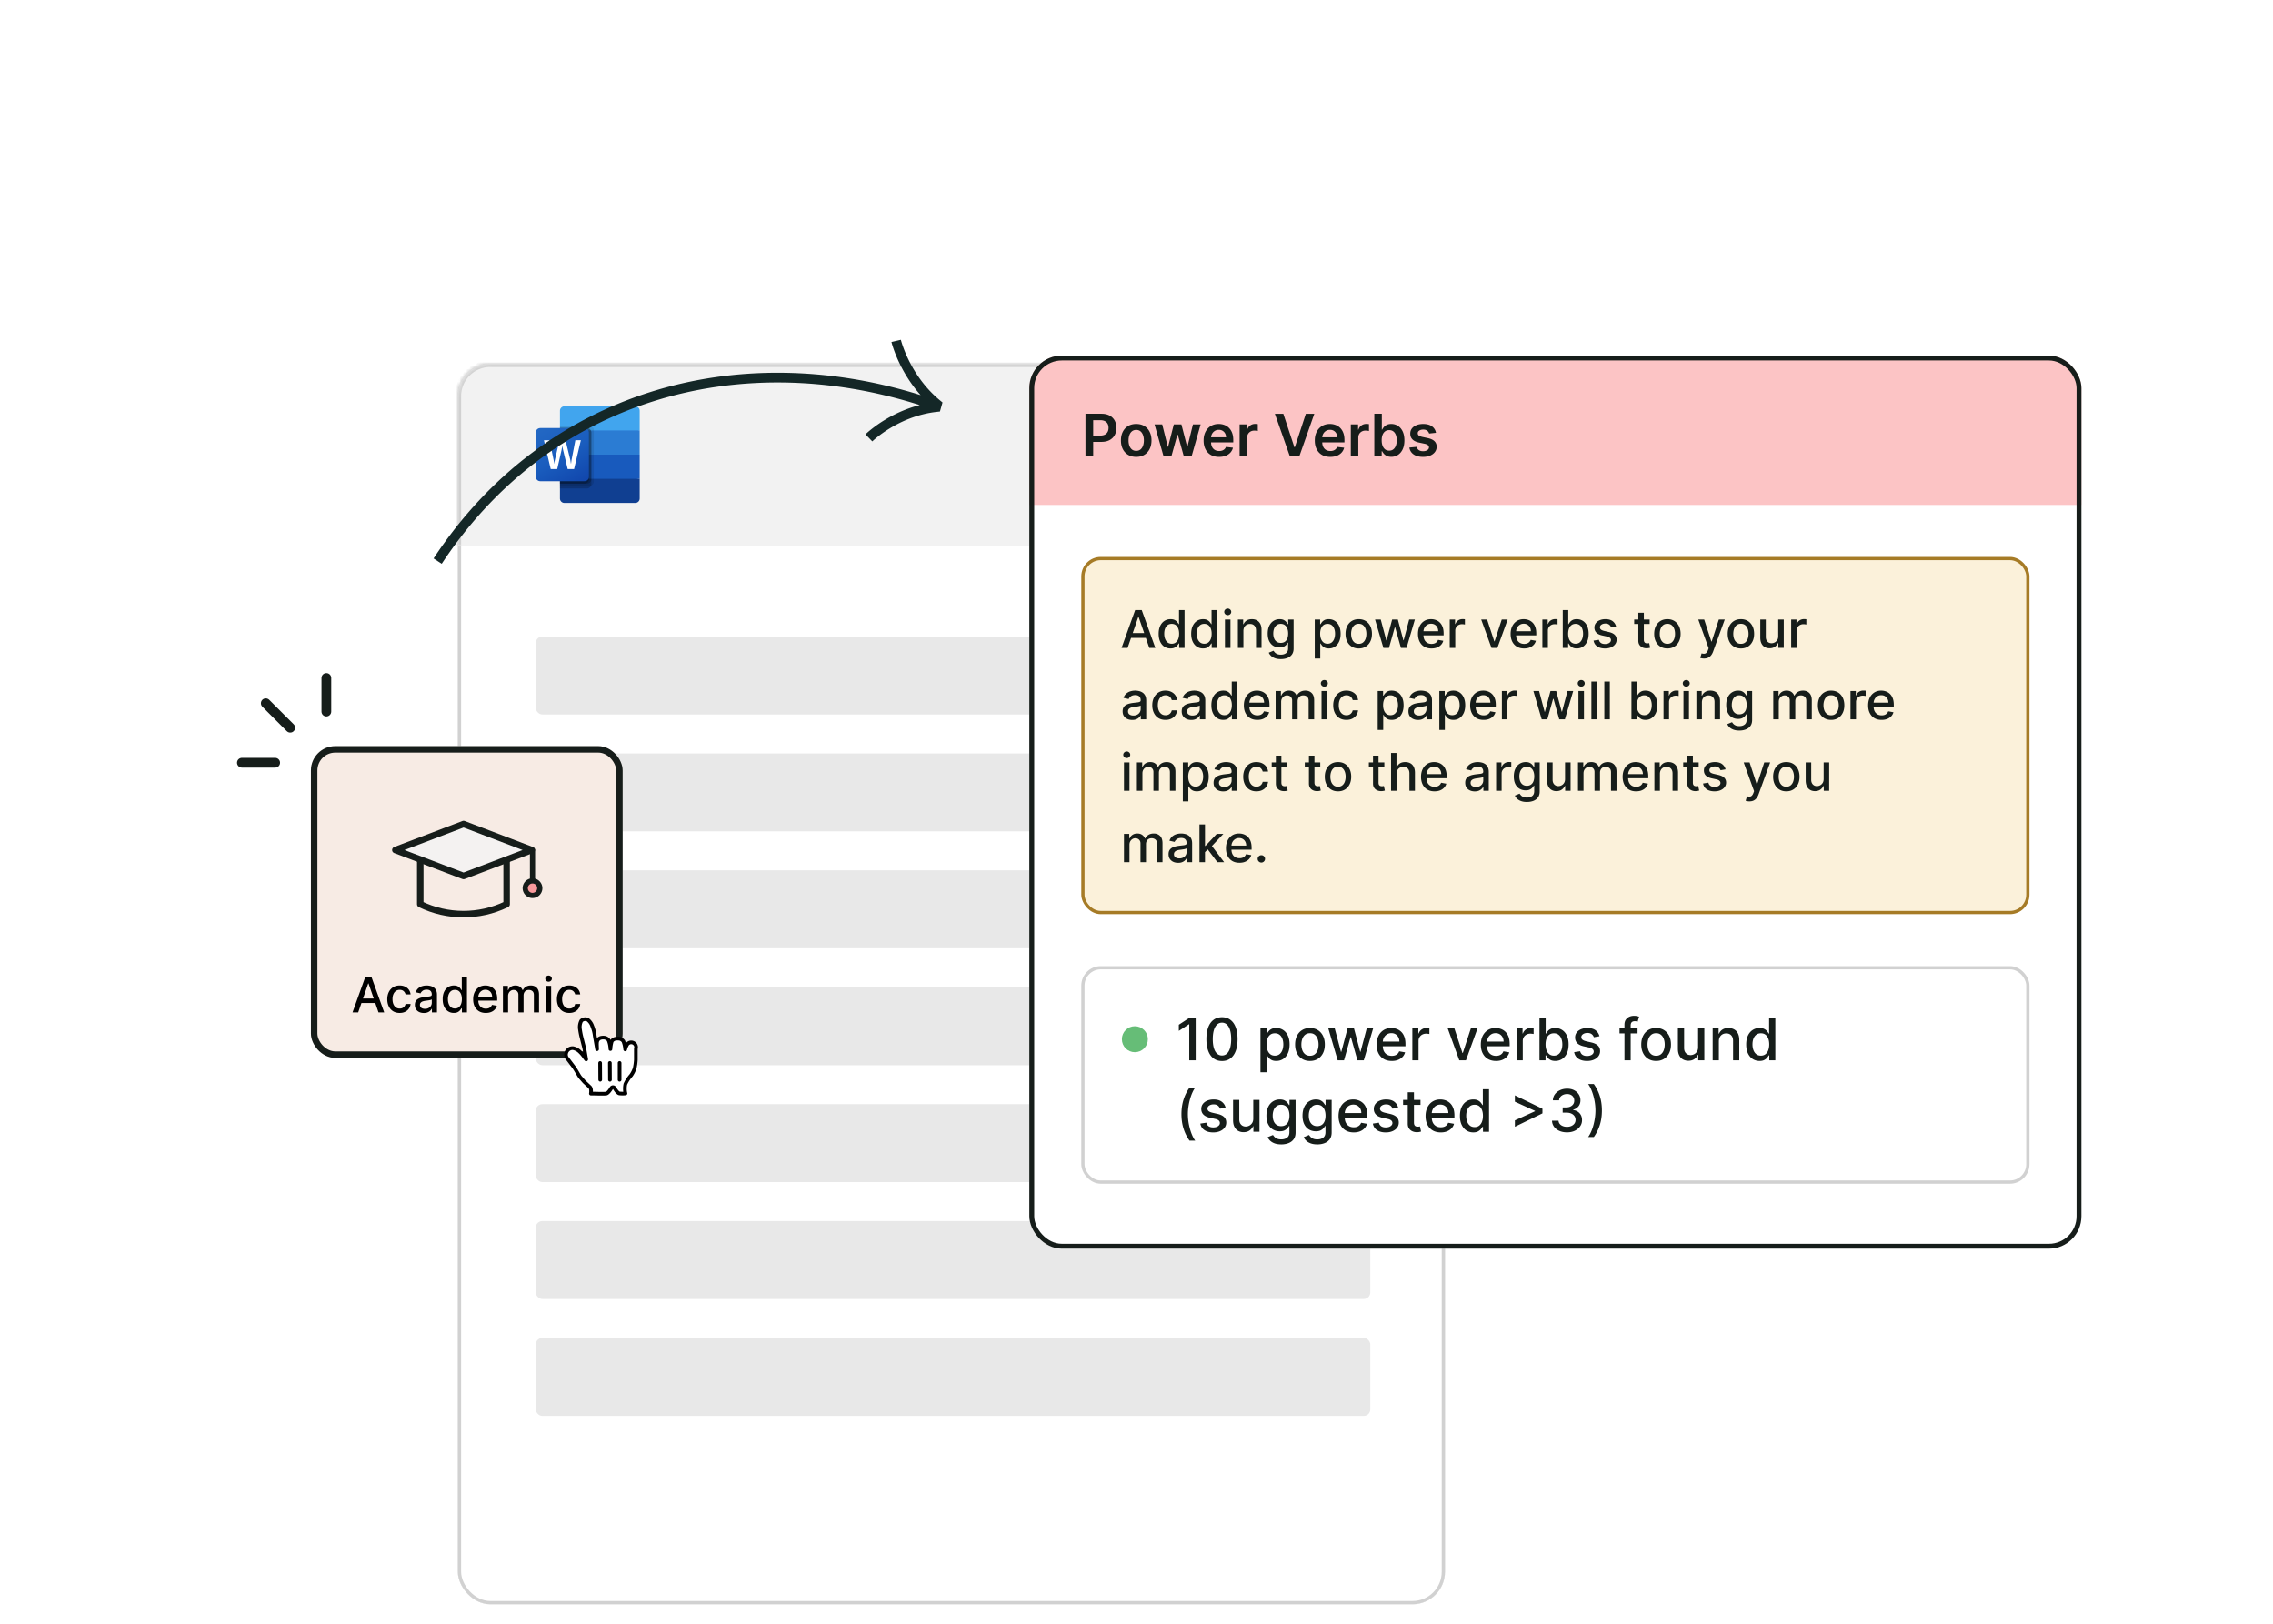 <svg xmlns="http://www.w3.org/2000/svg" width="700" height="500" fill="none" xmlns:v="https://vecta.io/nano"><style><![CDATA[.B{fill:#e8e8e8}.C{fill:#fff}.D{fill:#000}.E{fill:#daeffb}.F{stroke:#161d1a}.G{stroke-linejoin:round}.H{stroke-miterlimit:10}.I{stroke:#d1d1d1}.J{stroke-width:2}.K{stroke-linecap:round}.L{fill:#161d1a}.M{color-interpolation-filters:sRGB}.N{flood-opacity:0}]]></style><g filter="url(#C)"><rect x="88" y="59" width="304" height="382" rx="10" class="C"/><rect x="88.5" y="59.5" width="303" height="381" rx="9.5" class="I"/><mask id="A" class="C"><path d="M88 69c0-5.523 4.477-10 10-10h284c5.523 0 10 4.477 10 10v46H88V69z"/></mask><use href="#K" fill="#f2f2f2"/><path d="M87 69c0-6.075 4.925-11 11-11h284c6.075 0 11 4.925 11 11h-2a9 9 0 0 0-9-9H98a9 9 0 0 0-9 9h-2zm305 46H88h304zm-305 0V69c0-6.075 4.925-11 11-11v2a9 9 0 0 0-9 9v46h-2zm295-57c6.075 0 11 4.925 11 11v46h-2V69a9 9 0 0 0-9-9v-2z" fill="#d1d1d1" mask="url(#A)"/><path d="M137.368 103h-18.912a2.18 2.18 0 0 1-2.176-2.176V73.176A2.18 2.18 0 0 1 118.456 71h13.088l8 8v21.824a2.18 2.18 0 0 1-2.176 2.176z" fill="#3086f6"/><path d="M131.56 71l8 8h-8v-8z" fill="#0c67d6"/><path d="M134.456 85.176h-13.088v-1.824h13.088v1.824zm0 2.544h-13.088v1.824h13.088V87.72zm-3.632 4.368h-9.456v1.824h9.456v-1.824z" fill="#fdffff"/><rect x="112" y="139" width="214" height="32" rx="2" class="E"/><g style="mix-blend-mode:multiply" class="B"><rect x="112" y="143" width="214" height="24" rx="2"/></g><rect x="112" y="175" width="256" height="32" rx="2" class="E"/><g style="mix-blend-mode:multiply" class="B"><rect x="112" y="179" width="256" height="24" rx="2"/></g><rect x="112" y="211" width="171" height="32" rx="2" class="E"/><g style="mix-blend-mode:multiply" class="B"><rect x="112" y="215" width="171" height="24" rx="2"/></g><rect x="112" y="247" width="196" height="32" rx="2" class="E"/><g style="mix-blend-mode:multiply" class="B"><rect x="112" y="251" width="196" height="24" rx="2"/></g><rect x="112" y="283" width="148" height="32" rx="2" class="E"/><g style="mix-blend-mode:multiply" class="B"><rect x="112" y="287" width="148" height="24" rx="2"/></g><rect x="112" y="319" width="171" height="32" rx="2" class="E"/><g style="mix-blend-mode:multiply" class="B"><rect x="112" y="323" width="171" height="24" rx="2"/></g><rect x="112" y="355" width="237" height="32" rx="2" class="E"/><g style="mix-blend-mode:multiply" class="B"><rect x="112" y="359" width="237" height="24" rx="2"/></g></g><g filter="url(#C)"><rect x="88" y="59" width="304" height="382" rx="10" class="C"/><rect x="88.5" y="59.5" width="303" height="381" rx="9.5" class="I"/><mask id="B" class="C"><path d="M88 69c0-5.523 4.477-10 10-10h284c5.523 0 10 4.477 10 10v46H88V69z"/></mask><use href="#K" fill="#f2f2f2"/><path d="M87 69c0-6.075 4.925-11 11-11h284c6.075 0 11 4.925 11 11h-2a9 9 0 0 0-9-9H98a9 9 0 0 0-9 9h-2zm305 46H88h304zm-305 0V69c0-6.075 4.925-11 11-11v2a9 9 0 0 0-9 9v46h-2zm295-57c6.075 0 11 4.925 11 11v46h-2V69a9 9 0 0 0-9-9v-2z" fill="#d1d1d1" mask="url(#B)"/><g clip-path="url(#G)"><path d="M142.636 72.116h-21.83c-.753 0-1.364.611-1.364 1.364v6.078l12.651 3.721L144 79.558V73.48c0-.753-.611-1.364-1.364-1.364z" fill="#41a5ee"/><path d="M144 79.558h-24.558V87l12.651 2.233L144 87v-7.442z" fill="#2b7cd3"/><path d="M119.442 87v7.442l11.907 1.488L144 94.442V87h-24.558z" fill="#185abd"/><path d="M120.806 101.884h21.83c.753 0 1.364-.611 1.364-1.364v-6.078h-24.558v6.078c0 .753.611 1.364 1.364 1.364z" fill="#103f91"/><path opacity=".1" d="M128.496 78.07h-9.054v18.605h9.054a1.37 1.37 0 0 0 1.364-1.364V79.434a1.37 1.37 0 0 0-1.364-1.364z" class="D"/><path opacity=".2" d="M127.752 78.814h-8.31v18.605h8.31a1.37 1.37 0 0 0 1.364-1.364V80.178a1.37 1.37 0 0 0-1.364-1.364z" class="D"/><path opacity=".2" d="M127.752 78.814h-8.31V95.93h8.31a1.37 1.37 0 0 0 1.364-1.364V80.178a1.37 1.37 0 0 0-1.364-1.364z" class="D"/><path opacity=".2" d="M127.008 78.814h-7.566V95.93h7.566a1.37 1.37 0 0 0 1.364-1.364V80.178a1.37 1.37 0 0 0-1.364-1.364z" class="D"/><path d="M113.364 78.814h13.644c.753 0 1.364.611 1.364 1.364v13.644c0 .753-.611 1.364-1.364 1.364h-13.644c-.753 0-1.364-.611-1.364-1.364V80.178c0-.753.611-1.364 1.364-1.364z" fill="url(#F)"/><path d="M117.598 89.276l.053.551h.031c.012-.149.037-.328.074-.538l.102-.532 1.435-6.19h1.855l1.489 6.097c.086.379.148.763.185 1.15h.025c.027-.375.079-.748.154-1.116l1.187-6.134h1.689l-2.085 8.871h-1.973l-1.414-5.875-.139-.662-.096-.595h-.025l-.096.643-.115.631-1.329 5.856h-2.006l-2.096-8.866h1.719l1.292 6.203c.029.127.057.297.084.507z" class="C"/></g><g style="mix-blend-mode:multiply" class="B"><rect x="112" y="143" width="256" height="24" rx="2"/></g><g style="mix-blend-mode:multiply" class="B"><rect x="112" y="179" width="256" height="24" rx="2"/></g><g style="mix-blend-mode:multiply" class="B"><rect x="112" y="215" width="243" height="24" rx="2"/></g><g style="mix-blend-mode:multiply" class="B"><rect x="112" y="251" width="258" height="24" rx="2"/></g><g style="mix-blend-mode:multiply" class="B"><rect x="112" y="287" width="258" height="24" rx="2"/></g><g style="mix-blend-mode:multiply" class="B"><rect x="112" y="323" width="257" height="24" rx="2"/></g><g style="mix-blend-mode:multiply" class="B"><rect x="112" y="359" width="257" height="24" rx="2"/></g></g><g filter="url(#D)"><rect x="56" y="190" width="96" height="96" rx="7.5" fill="#f7ebe4"/><rect x="57" y="191" width="94" height="94" rx="6.5" class="F J"/><g clip-path="url(#H)" class="F G H"><path d="M116.262 225.152l.01 13.532-.143.071c-8.366 4.01-18.114 3.979-26.46-.071v-13.511" class="J K"/><path d="M124.24 222v9.522" stroke-width="1.6" class="K"/><path d="M124.239 235.99a2.24 2.24 0 1 0 0-4.48 2.24 2.24 0 1 0 0 4.48z" fill="#f99a9c" stroke-width="1.6"/><path d="M124 221.999l-20.995-8-21.005 8 21.005 8 20.995-8z" fill="#f4f2f1" class="J"/></g><path d="M70.561 272h-1.747l3.926-10.909h1.902L78.567 272H76.82l-3.084-8.928h-.085L70.561 272zm.293-4.272h5.668v1.385h-5.668v-1.385zm12.475 4.437c-.792 0-1.474-.179-2.045-.538s-1.005-.861-1.31-1.497-.458-1.363-.458-2.184c0-.831.156-1.564.469-2.2s.753-1.138 1.321-1.496 1.238-.538 2.008-.538c.621 0 1.175.115 1.662.346s.879.547 1.177.959.481.893.538 1.443h-1.55a1.86 1.86 0 0 0-.586-.991c-.302-.277-.707-.415-1.215-.415-.444 0-.833.117-1.166.352s-.588.561-.772.99-.277.931-.277 1.513c0 .597.091 1.112.272 1.545s.437.769.767 1.007.726.356 1.177.356a1.98 1.98 0 0 0 .82-.165c.249-.113.456-.275.623-.484s.289-.462.357-.757h1.55a3.01 3.01 0 0 1-.517 1.417c-.288.416-.673.742-1.156.98s-1.042.357-1.689.357zm7.445.016c-.519 0-.987-.096-1.406-.288s-.751-.477-.996-.846-.362-.823-.362-1.359c0-.461.089-.841.266-1.14s.417-.534.719-.708a3.73 3.73 0 0 1 1.012-.394 9.98 9.98 0 0 1 1.14-.203l1.193-.138c.305-.039.527-.101.666-.187s.208-.223.208-.415v-.037c0-.466-.131-.826-.394-1.082s-.646-.383-1.161-.383c-.536 0-.959.119-1.268.357s-.517.495-.634.783l-1.497-.341c.177-.497.437-.899.778-1.204s.74-.533 1.188-.671a4.64 4.64 0 0 1 1.412-.213c.327 0 .673.039 1.039.117s.714.213 1.033.415.588.492.794.869.309.857.309 1.454V272h-1.555v-1.119h-.064c-.103.206-.258.409-.463.608s-.471.364-.794.495-.71.197-1.161.197zm.346-1.278c.44 0 .817-.087 1.129-.261s.556-.402.719-.682a1.77 1.77 0 0 0 .25-.911v-1.055c-.057.057-.167.11-.33.16s-.343.087-.549.123l-.602.09-.49.064c-.309.039-.591.105-.847.197s-.455.226-.607.4-.224.397-.224.682c0 .394.146.692.437.894s.662.299 1.113.299zm8.876 1.257c-.66 0-1.25-.169-1.769-.506s-.92-.826-1.214-1.454-.437-1.391-.437-2.275.147-1.641.442-2.269.707-1.11 1.225-1.444 1.106-.5 1.763-.5c.508 0 .916.085 1.225.255s.554.363.725.586a4.92 4.92 0 0 1 .404.592h.096v-4.054h1.593V272h-1.555v-1.273h-.134c-.096.174-.234.373-.415.597s-.423.419-.735.585-.718.251-1.215.251zm.352-1.359c.458 0 .845-.12 1.161-.362s.561-.584.725-1.017.25-.938.25-1.513c0-.568-.082-1.065-.245-1.491s-.403-.759-.719-.996-.707-.357-1.172-.357c-.48 0-.879.124-1.199.373s-.561.587-.725 1.017-.24.914-.24 1.454c0 .547.082 1.039.245 1.476s.405.783.724 1.038.721.378 1.193.378zm9.501 1.364c-.806 0-1.5-.172-2.082-.517s-1.027-.836-1.343-1.464c-.312-.633-.468-1.373-.468-2.222 0-.838.156-1.576.468-2.216s.757-1.138 1.321-1.496 1.233-.538 1.993-.538a4 4 0 0 1 1.342.229c.433.152.822.392 1.166.719s.617.751.815 1.273.299 1.149.299 1.891v.564h-6.504v-1.193h4.943c0-.419-.085-.79-.256-1.113s-.41-.584-.719-.772-.664-.283-1.076-.283c-.447 0-.838.11-1.172.331a2.21 2.21 0 0 0-.767.852c-.177.348-.266.726-.266 1.134v.933c0 .547.096 1.012.288 1.395s.467.677.815.879.754.298 1.219.298c.302 0 .577-.042.826-.127s.463-.221.645-.395a1.71 1.71 0 0 0 .415-.644l1.507.272a2.73 2.73 0 0 1-.649 1.166c-.309.33-.698.588-1.167.772s-.996.272-1.593.272zm5.278-.165v-8.182h1.529v1.332h.101a2.11 2.11 0 0 1 .836-1.055c.387-.256.851-.383 1.39-.383.547 0 1.005.127 1.375.383s.648.607.825 1.055h.086c.195-.437.506-.785.932-1.044s.934-.394 1.523-.394c.742 0 1.348.232 1.817.697s.708 1.167.708 2.104V272h-1.593v-5.337c0-.554-.151-.956-.452-1.204s-.663-.373-1.082-.373c-.518 0-.921.16-1.209.479s-.431.723-.431 1.22V272h-1.588v-5.439c0-.443-.138-.8-.415-1.07s-.638-.405-1.082-.405a1.55 1.55 0 0 0-.836.24 1.75 1.75 0 0 0-.612.655c-.153.28-.229.605-.229.975V272h-1.593zm13.257 0v-8.182h1.592V272h-1.592zm.804-9.444c-.277 0-.515-.093-.714-.277a.9.9 0 0 1-.293-.671.89.89 0 0 1 .293-.672c.199-.188.437-.282.714-.282s.513.094.708.282.299.409.299.672-.1.483-.299.671-.431.277-.708.277zm6.377 9.609c-.792 0-1.473-.179-2.045-.538s-1.005-.861-1.31-1.497-.459-1.363-.459-2.184c0-.831.157-1.564.469-2.2a3.59 3.59 0 0 1 1.321-1.496c.568-.359 1.238-.538 2.008-.538.622 0 1.176.115 1.662.346s.879.547 1.178.959.481.893.538 1.443h-1.551a1.86 1.86 0 0 0-.585-.991c-.302-.277-.707-.415-1.215-.415-.444 0-.833.117-1.167.352s-.587.561-.772.99-.277.931-.277 1.513c0 .597.091 1.112.272 1.545s.437.769.767 1.007.726.356 1.177.356a1.98 1.98 0 0 0 .82-.165 1.67 1.67 0 0 0 .624-.484c.17-.21.289-.462.356-.757h1.551a3.02 3.02 0 0 1-.517 1.417c-.288.416-.673.742-1.156.98s-1.042.357-1.689.357z" class="D"/><g filter="url(#E)"><use href="#L" class="C"/><use href="#L" stroke="#000" stroke-width="1.125" class="G"/><path d="M151.625 291.239v-5.178a.56.56 0 1 0-1.125 0v5.178a.56.56 0 1 0 1.125 0z" class="D"/><path d="M148.655 291.237l-.03-5.18a.56.56 0 1 0-1.125.006l.03 5.18a.56.56 0 1 0 1.125-.006z" class="D"/><path d="M144.5 286.068l.03 5.17c.002.312.255.564.566.562s.561-.256.559-.568l-.03-5.17c-.002-.312-.255-.564-.566-.562s-.561.256-.559.568z" class="D"/></g><g clip-path="url(#I)" class="F K"><path d="M44.995 195.118H34.749m14.886-10.786l-7.534-7.534m18.655 2.558l.001-10.347" stroke-width="3"/></g></g><path fill-rule="evenodd" d="M283.521 121.667c-2.854-3.196-4.876-6.527-6.266-9.327a42.27 42.27 0 0 1-2.095-4.985 30.16 30.16 0 0 1-.469-1.476l-.114-.409-.029-.113-.008-.032-.002-.01-.001-.004-.001-.001c0-.001 0-.001 1.451-.338l1.45-.337v.001l.005.017c.004.017.011.044.021.081.019.075.05.19.094.342a28.29 28.29 0 0 0 .422 1.327c.394 1.143 1.019 2.757 1.943 4.619 1.85 3.73 4.872 8.403 9.568 12.267l.772.636-.269.957-.247.88-.27.958-.982.109c-5.97.668-10.946 2.944-14.444 5.071-1.746 1.062-3.112 2.079-4.037 2.827-.462.373-.813.679-1.044.887l-.258.236c-.028.026-.047.046-.06.057l-.012.012-.001.001s.001 0-1.05-1.086l-1.049-1.087v-.001l.003-.003.007-.007.024-.023.083-.079.308-.283a29.16 29.16 0 0 1 1.162-.987 40.09 40.09 0 0 1 4.356-3.051c2.763-1.68 6.423-3.47 10.773-4.584-55.822-17.715-113.946-1.639-147.23 48.888l-2.505-1.65c33.993-51.605 93.266-68.038 150.001-50.3z" fill="#142727"/><g clip-path="url(#J)"><rect x="317" y="109.5" width="324" height="275" rx="10" class="C"/><path d="M317 115.5a6 6 0 0 1 6-6h312a6 6 0 0 1 6 6v40H317v-40z" fill="#fcc4c5"/><path d="M334.291 140.5v-13.091h4.909c1.006 0 1.85.188 2.532.563a3.75 3.75 0 0 1 1.553 1.546c.353.652.53 1.394.53 2.225 0 .839-.177 1.585-.53 2.237s-.876 1.166-1.566 1.541-1.541.556-2.551.556h-3.253v-1.95h2.934c.588 0 1.069-.102 1.444-.307a1.93 1.93 0 0 0 .831-.843c.184-.358.275-.77.275-1.234s-.091-.874-.275-1.227-.458-.629-.837-.825-.859-.3-1.451-.3h-2.173V140.5h-2.372zm15.624.192c-.959 0-1.79-.211-2.493-.633a4.29 4.29 0 0 1-1.636-1.771c-.384-.758-.576-1.645-.576-2.659s.192-1.902.576-2.665.933-1.355 1.636-1.777 1.534-.633 2.493-.633 1.79.211 2.493.633a4.25 4.25 0 0 1 1.63 1.777c.388.763.581 1.651.581 2.665s-.193 1.901-.581 2.659-.927 1.349-1.63 1.771-1.534.633-2.493.633zm.013-1.854c.52 0 .954-.143 1.304-.428s.609-.678.78-1.164.262-1.027.262-1.623-.088-1.144-.262-1.63-.431-.88-.78-1.17-.784-.435-1.304-.435c-.533 0-.976.145-1.33.435s-.611.68-.786 1.17-.256 1.029-.256 1.63.086 1.138.256 1.623.437.874.786 1.164.797.428 1.33.428zm8.4 1.662l-2.774-9.818h2.359l1.726 6.903h.089l1.765-6.903h2.333l1.764 6.865h.096l1.7-6.865h2.365l-2.78 9.818h-2.41l-1.841-6.635h-.134l-1.841 6.635h-2.417zm17.104.192c-.984 0-1.835-.205-2.55-.614a4.15 4.15 0 0 1-1.643-1.751c-.384-.759-.575-1.652-.575-2.679 0-1.01.191-1.896.575-2.659s.929-1.363 1.623-1.789 1.511-.646 2.449-.646c.605 0 1.176.098 1.713.294a3.87 3.87 0 0 1 1.431.895c.418.405.746.92.985 1.547s.358 1.363.358 2.224v.71h-8.048v-1.56h5.83a2.49 2.49 0 0 0-.288-1.182 2.08 2.08 0 0 0-.786-.825c-.333-.2-.72-.3-1.163-.3-.474 0-.889.115-1.247.345s-.637.524-.837.895c-.196.366-.296.769-.301 1.208v1.361c0 .571.105 1.061.313 1.47a2.24 2.24 0 0 0 .876.934c.375.213.814.319 1.317.319a2.82 2.82 0 0 0 .914-.14 2.03 2.03 0 0 0 .71-.429c.2-.187.351-.419.453-.696l2.161.242c-.136.572-.396 1.07-.78 1.496s-.865.75-1.457.985c-.593.23-1.27.345-2.033.345zm6.323-.192v-9.818h2.244v1.636h.102c.179-.567.486-1.003.921-1.31s.939-.467 1.502-.467l.428.019c.162.009.296.024.403.045v2.129c-.098-.034-.254-.064-.467-.09a4.27 4.27 0 0 0-.607-.045c-.422 0-.801.092-1.138.275a2.02 2.02 0 0 0-.786.748c-.192.32-.288.688-.288 1.106v5.772h-2.314zm13.456-13.091l3.407 10.304h.134l3.4-10.304h2.608l-4.615 13.091h-2.927l-4.609-13.091h2.602zm14.463 13.283c-.984 0-1.834-.205-2.55-.614s-1.259-.997-1.643-1.751-.575-1.652-.575-2.679c0-1.01.191-1.896.575-2.659s.929-1.363 1.624-1.789 1.51-.646 2.448-.646c.605 0 1.176.098 1.713.294a3.88 3.88 0 0 1 1.432.895c.417.405.745.92.984 1.547s.358 1.363.358 2.224v.71h-8.048v-1.56h5.83c-.004-.443-.1-.837-.288-1.182a2.08 2.08 0 0 0-.786-.825c-.332-.2-.72-.3-1.163-.3-.473 0-.889.115-1.247.345s-.637.524-.837.895c-.196.366-.296.769-.301 1.208v1.361c0 .571.105 1.061.314 1.47s.5.716.875.934.814.319 1.317.319a2.82 2.82 0 0 0 .914-.14 2.03 2.03 0 0 0 .71-.429 1.79 1.79 0 0 0 .454-.696l2.16.242c-.136.572-.396 1.07-.78 1.496-.379.422-.865.75-1.457.985-.592.23-1.27.345-2.033.345zm6.324-.192v-9.818h2.243v1.636h.102c.179-.567.486-1.003.921-1.31s.939-.467 1.502-.467l.428.019c.162.009.296.024.403.045v2.129c-.098-.034-.254-.064-.467-.09a4.26 4.26 0 0 0-.607-.045c-.422 0-.801.092-1.138.275a2.02 2.02 0 0 0-.786.748c-.192.32-.288.688-.288 1.106v5.772h-2.313zm7.238 0v-13.091h2.314v4.896h.096c.12-.238.288-.492.505-.76s.512-.505.882-.697.844-.294 1.419-.294c.759 0 1.443.194 2.052.582s1.1.952 1.458 1.706.543 1.671.543 2.762c0 1.078-.177 1.994-.531 2.748s-.835 1.33-1.444 1.726a3.72 3.72 0 0 1-2.071.595c-.563 0-1.029-.094-1.4-.282s-.669-.413-.895-.677-.394-.522-.518-.761h-.134v1.547h-2.276zm2.27-4.909c0 .635.089 1.191.268 1.668s.445.85.786 1.119.763.396 1.253.396c.512 0 .94-.136 1.285-.409s.605-.654.78-1.131.268-1.029.268-1.643-.087-1.151-.262-1.624-.434-.843-.78-1.112-.775-.403-1.291-.403c-.494 0-.914.13-1.259.39s-.607.625-.786 1.093-.262 1.021-.262 1.656zm16.726-2.314l-2.109.23c-.06-.213-.164-.413-.314-.601-.144-.187-.34-.339-.588-.454s-.549-.172-.907-.172c-.482 0-.887.104-1.215.313s-.483.479-.479.812a.85.85 0 0 0 .313.697c.217.179.575.326 1.074.441l1.675.358c.929.2 1.619.517 2.071.952s.686 1.004.69 1.707c-.004.618-.185 1.163-.543 1.636s-.846.835-1.477 1.099-1.355.397-2.173.397c-1.202 0-2.169-.252-2.902-.754-.733-.508-1.17-1.213-1.311-2.116l2.257-.218c.102.444.319.778.652 1.004s.765.339 1.297.339c.55 0 .991-.113 1.324-.339s.505-.505.505-.837a.87.87 0 0 0-.326-.697c-.214-.183-.546-.324-.998-.422l-1.674-.352c-.942-.196-1.639-.526-2.091-.99s-.675-1.061-.671-1.777c-.004-.605.16-1.13.493-1.573s.803-.792 1.399-1.035 1.294-.371 2.078-.371c1.15 0 2.056.245 2.716.735.665.49 1.076 1.153 1.234 1.988z" class="L"/><rect x="333.5" y="172" width="291" height="109" rx="5.5" fill="#fbf1da"/><rect x="333.5" y="172" width="291" height="109" rx="5.5" stroke="#a67b26"/><path d="M347.261 199.5h-1.863l4.187-11.636h2.029l4.187 11.636h-1.863l-3.29-9.523h-.091l-3.296 9.523zm.313-4.557h6.045v1.477h-6.045v-1.477zm12.898 4.727c-.705 0-1.334-.179-1.887-.539s-.981-.881-1.295-1.551c-.311-.675-.466-1.483-.466-2.427s.157-1.75.471-2.42.754-1.184 1.307-1.54 1.18-.534 1.881-.534c.542 0 .977.091 1.307.273s.591.386.772.625.33.449.432.631h.103v-4.324h1.698V199.5h-1.659v-1.358h-.142c-.102.186-.25.398-.443.636s-.451.447-.784.625-.765.267-1.295.267zm.375-1.448c.488 0 .901-.129 1.238-.387s.599-.623.773-1.085.267-1 .267-1.614c0-.606-.087-1.136-.261-1.591s-.43-.808-.767-1.062-.754-.381-1.25-.381c-.512 0-.938.133-1.279.398s-.598.627-.773 1.085-.255.976-.255 1.551c0 .584.087 1.108.261 1.574s.432.835.773 1.108.769.404 1.273.404zm9.64 1.448a3.38 3.38 0 0 1-1.886-.539c-.549-.364-.981-.881-1.296-1.551-.31-.675-.466-1.483-.466-2.427s.158-1.75.472-2.42.754-1.184 1.307-1.54 1.18-.534 1.881-.534c.541 0 .977.091 1.306.273s.591.386.773.625.33.449.432.631h.102v-4.324h1.699V199.5h-1.659v-1.358h-.142c-.102.186-.25.398-.443.636s-.451.447-.784.625-.765.267-1.296.267zm.375-1.448c.489 0 .902-.129 1.239-.387s.598-.623.773-1.085.267-1 .267-1.614c0-.606-.087-1.136-.262-1.591s-.43-.808-.767-1.062-.754-.381-1.25-.381c-.511 0-.937.133-1.278.398s-.599.627-.773 1.085-.256.976-.256 1.551c0 .584.088 1.108.262 1.574s.432.835.772 1.108c.345.269.769.404 1.273.404zm6.374 1.278v-8.727h1.699v8.727h-1.699zm.858-10.074a1.08 1.08 0 0 1-.762-.295c-.208-.201-.312-.44-.312-.716a.95.95 0 0 1 .312-.716 1.07 1.07 0 0 1 .762-.301c.295 0 .547.1.755.301.213.197.319.435.319.716a.95.95 0 0 1-.319.716c-.208.197-.46.295-.755.295zm4.825 4.892v5.182h-1.699v-8.727h1.631v1.42h.108c.201-.462.515-.833.943-1.113s.975-.421 1.631-.421c.594 0 1.115.125 1.562.375s.794.614 1.04 1.102.369 1.093.369 1.813v5.551h-1.699v-5.347c0-.632-.164-1.126-.494-1.483s-.782-.539-1.358-.539c-.394 0-.744.085-1.051.255s-.544.421-.722.75-.261.72-.261 1.182zm11.523 8.637c-.693 0-1.29-.091-1.79-.273s-.902-.423-1.216-.722-.549-.627-.704-.983l1.46-.602a3.41 3.41 0 0 0 .409.528c.174.19.409.351.704.483s.684.199 1.154.199c.644 0 1.176-.157 1.596-.471s.631-.807.631-1.489v-1.716h-.108c-.102.186-.25.392-.443.619s-.451.425-.784.591-.767.25-1.301.25c-.69 0-1.311-.161-1.864-.483s-.985-.805-1.307-1.437c-.318-.637-.477-1.419-.477-2.347s.157-1.723.472-2.386.753-1.171 1.306-1.523 1.18-.534 1.881-.534c.542 0 .979.091 1.313.273s.592.386.778.625.335.449.437.631h.125v-1.415h1.665v8.92c0 .75-.174 1.366-.522 1.847s-.821.837-1.415 1.068-1.258.347-2 .347zm-.017-4.995c.488 0 .901-.113 1.238-.341s.599-.56.773-.988.267-.949.267-1.551c0-.588-.087-1.105-.261-1.552s-.43-.795-.767-1.045-.754-.381-1.25-.381c-.512 0-.938.133-1.279.398s-.598.617-.772 1.068-.256.955-.256 1.512c0 .572.087 1.073.261 1.505s.432.769.773 1.012.769.363 1.273.363zm10.467 4.813v-12h1.659v1.415h.142c.099-.182.241-.393.426-.631s.444-.447.773-.625.765-.273 1.307-.273c.704 0 1.333.178 1.886.534s.987.869 1.301 1.54.478 1.477.478 2.42-.158 1.752-.472 2.427c-.314.67-.746 1.187-1.295 1.551s-1.177.539-1.881.539c-.53 0-.964-.089-1.301-.267s-.595-.386-.784-.625-.336-.45-.438-.636h-.102v4.631h-1.699zm1.665-7.637c0 .614.089 1.152.267 1.614s.435.824.773 1.085.75.387 1.238.387c.508 0 .932-.135 1.273-.404s.598-.642.773-1.108.267-.99.267-1.574c0-.575-.087-1.092-.262-1.551s-.428-.82-.772-1.085-.767-.398-1.279-.398c-.492 0-.909.127-1.25.381s-.593.608-.767 1.062-.261.985-.261 1.591zm11.886 4.54c-.818 0-1.532-.187-2.142-.562s-1.083-.9-1.42-1.574-.506-1.462-.506-2.364.169-1.697.506-2.375a3.78 3.78 0 0 1 1.42-1.579c.61-.375 1.324-.563 2.142-.563s1.532.188 2.142.563 1.084.901 1.421 1.579.505 1.47.505 2.375-.168 1.69-.505 2.364-.811 1.199-1.421 1.574-1.324.562-2.142.562zm.006-1.426c.53 0 .97-.14 1.318-.42s.606-.654.773-1.12.255-.979.255-1.54c0-.556-.085-1.068-.255-1.534s-.424-.846-.773-1.13-.788-.426-1.318-.426-.977.142-1.33.426-.608.661-.778 1.13a4.52 4.52 0 0 0-.25 1.534c0 .561.083 1.074.25 1.54s.43.839.778 1.12.796.42 1.33.42zm7.585 1.25l-2.568-8.727h1.756l1.71 6.409h.085l1.716-6.409h1.756l1.704 6.38h.085l1.699-6.38h1.756l-2.563 8.727h-1.732l-1.773-6.301h-.131l-1.773 6.301h-1.727zm14.807.176c-.86 0-1.6-.184-2.222-.551s-1.094-.892-1.431-1.563-.5-1.464-.5-2.369c0-.894.166-1.682.5-2.363s.806-1.214 1.409-1.597 1.314-.574 2.125-.574c.492 0 .969.082 1.431.244s.877.419 1.245.767.657.802.869 1.358.318 1.226.318 2.017v.603h-6.937v-1.273h5.272c0-.447-.09-.843-.272-1.187a2.06 2.06 0 0 0-.767-.824c-.326-.201-.709-.302-1.148-.302-.477 0-.894.118-1.25.353s-.625.534-.818.909-.284.774-.284 1.21v.994c0 .584.102 1.08.307 1.489a2.22 2.22 0 0 0 .869.938c.371.212.805.318 1.301.318.322 0 .615-.046.881-.137s.494-.234.687-.42.341-.415.443-.688l1.608.29a2.91 2.91 0 0 1-.693 1.244c-.329.353-.744.627-1.244.824s-1.063.29-1.699.29zm5.629-.176v-8.727h1.642v1.386h.091a2.11 2.11 0 0 1 .841-1.108c.405-.273.864-.409 1.375-.409l.375.011.347.029v1.625c-.069-.019-.19-.04-.364-.063a3.53 3.53 0 0 0-.523-.039c-.401 0-.759.085-1.074.255s-.556.4-.738.699a1.89 1.89 0 0 0-.273 1.011v5.33h-1.699zm17.841-8.727l-3.165 8.727h-1.818l-3.17-8.727h1.824l2.21 6.716h.091l2.204-6.716h1.824zm5.061 8.903c-.86 0-1.6-.184-2.221-.551a3.73 3.73 0 0 1-1.432-1.563c-.334-.674-.5-1.464-.5-2.369 0-.894.166-1.682.5-2.363s.807-1.214 1.409-1.597 1.314-.574 2.125-.574a4.3 4.3 0 0 1 1.432.244c.462.163.877.419 1.244.767s.657.802.869 1.358.318 1.226.318 2.017v.603h-6.937v-1.273h5.273c0-.447-.091-.843-.273-1.187a2.06 2.06 0 0 0-.767-.824c-.326-.201-.708-.302-1.148-.302-.477 0-.894.118-1.25.353s-.625.534-.818.909-.284.774-.284 1.21v.994c0 .584.102 1.08.307 1.489a2.22 2.22 0 0 0 .869.938c.371.212.805.318 1.301.318a2.7 2.7 0 0 0 .881-.137c.265-.094.494-.234.687-.42a1.83 1.83 0 0 0 .444-.688l1.608.29c-.129.474-.36.888-.694 1.244s-.744.627-1.244.824-1.062.29-1.699.29zm5.629-.176v-8.727h1.642v1.386h.091a2.11 2.11 0 0 1 .841-1.108c.406-.273.864-.409 1.375-.409l.375.011.347.029v1.625c-.068-.019-.19-.04-.364-.063s-.348-.039-.522-.039a2.22 2.22 0 0 0-1.074.255c-.311.167-.557.4-.739.699a1.89 1.89 0 0 0-.273 1.011v5.33h-1.699zm6.277 0v-11.636h1.699v4.324h.103a4.61 4.61 0 0 1 .426-.631c.185-.239.443-.447.772-.625s.766-.273 1.307-.273c.705 0 1.334.178 1.887.534s.986.869 1.301 1.54.477 1.477.477 2.42-.157 1.752-.472 2.427c-.314.67-.746 1.187-1.295 1.551s-1.176.539-1.881.539c-.53 0-.964-.089-1.301-.267s-.595-.386-.784-.625-.335-.45-.437-.636h-.142v1.358h-1.66zm1.665-4.364c0 .614.089 1.152.267 1.614s.436.824.773 1.085.75.387 1.239.387c.507 0 .931-.135 1.272-.404s.599-.642.773-1.108.267-.99.267-1.574c0-.575-.087-1.092-.261-1.551s-.428-.82-.773-1.085-.767-.398-1.278-.398c-.493 0-.91.127-1.25.381s-.593.608-.767 1.062-.262.985-.262 1.591zm14.754-2.233l-1.539.273c-.065-.197-.167-.384-.307-.562s-.322-.324-.557-.438-.528-.17-.881-.17c-.481 0-.882.108-1.204.324s-.483.486-.483.823c0 .292.108.527.324.705s.564.324 1.045.437l1.387.319c.803.185 1.401.471 1.795.858s.591.888.591 1.505c0 .523-.152.989-.455 1.398s-.717.723-1.255.955-1.154.346-1.858.346c-.978 0-1.775-.208-2.392-.625s-.997-1.017-1.137-1.79l1.642-.25c.103.428.313.752.631.972s.733.324 1.244.324c.557 0 1.002-.116 1.336-.347s.5-.521.5-.858a.89.89 0 0 0-.307-.687c-.201-.186-.51-.326-.926-.421l-1.478-.324c-.814-.185-1.416-.481-1.806-.886s-.58-.918-.58-1.54c0-.515.144-.966.432-1.352s.685-.687 1.193-.903 1.089-.33 1.744-.33c.943 0 1.686.205 2.228.614s.899.949 1.073 1.63zm10.347-2.13v1.363h-4.767v-1.363h4.767zm-3.489-2.091h1.699v8.256c0 .329.05.577.148.744s.225.274.381.335a1.52 1.52 0 0 0 .517.085c.136 0 .255-.009.358-.028l.238-.046.307 1.404a2.75 2.75 0 0 1-.42.113c-.182.042-.409.065-.682.069-.447.007-.864-.072-1.25-.239s-.699-.424-.938-.773-.358-.786-.358-1.312v-8.608zm8.951 10.994c-.818 0-1.533-.187-2.142-.562s-1.084-.9-1.421-1.574-.505-1.462-.505-2.364.168-1.697.505-2.375.811-1.204 1.421-1.579 1.324-.563 2.142-.563 1.532.188 2.142.563a3.78 3.78 0 0 1 1.42 1.579c.337.678.506 1.47.506 2.375s-.169 1.69-.506 2.364-.81 1.199-1.42 1.574-1.324.562-2.142.562zm.005-1.426c.531 0 .97-.14 1.319-.42s.606-.654.772-1.12c.171-.466.256-.979.256-1.54 0-.556-.085-1.068-.256-1.534-.166-.469-.424-.846-.772-1.13s-.788-.426-1.319-.426-.977.142-1.329.426-.608.661-.779 1.13-.25.978-.25 1.534a4.56 4.56 0 0 0 .25 1.54c.171.466.43.839.779 1.12s.795.42 1.329.42zm11.267 4.523c-.253 0-.484-.021-.693-.063s-.363-.079-.466-.125l.409-1.392c.311.084.588.12.83.108a.99.99 0 0 0 .642-.273c.189-.17.356-.448.5-.835l.21-.579-3.193-8.841h1.818l2.21 6.772h.091l2.211-6.772h1.823l-3.596 9.892c-.167.454-.379.839-.636 1.153s-.565.557-.921.716-.769.239-1.239.239zm11.368-3.097c-.818 0-1.532-.187-2.142-.562s-1.083-.9-1.42-1.574-.506-1.462-.506-2.364.169-1.697.506-2.375a3.78 3.78 0 0 1 1.42-1.579c.61-.375 1.324-.563 2.142-.563s1.533.188 2.142.563 1.084.901 1.421 1.579.505 1.47.505 2.375-.168 1.69-.505 2.364-.811 1.199-1.421 1.574-1.324.562-2.142.562zm.006-1.426c.53 0 .97-.14 1.318-.42s.606-.654.773-1.12.256-.979.256-1.54c0-.556-.086-1.068-.256-1.534s-.424-.846-.773-1.13-.788-.426-1.318-.426-.977.142-1.33.426-.608.661-.778 1.13a4.52 4.52 0 0 0-.25 1.534c0 .561.083 1.074.25 1.54s.43.839.778 1.12.796.42 1.33.42zm11.487-2.369v-5.108h1.705v8.727h-1.671v-1.511h-.091c-.2.466-.522.854-.966 1.164s-.986.461-1.642.461c-.56 0-1.056-.123-1.488-.37s-.765-.619-1.012-1.108-.363-1.092-.363-1.812v-5.551h1.699v5.346c0 .595.164 1.068.494 1.421s.758.528 1.284.528c.318 0 .635-.079.949-.238s.581-.4.79-.722.316-.731.312-1.227zm3.987 3.619v-8.727h1.642v1.386h.091a2.11 2.11 0 0 1 .841-1.108c.406-.273.864-.409 1.375-.409l.375.011.347.029v1.625c-.068-.019-.19-.04-.364-.063s-.348-.039-.522-.039a2.22 2.22 0 0 0-1.074.255c-.311.167-.557.4-.739.699a1.89 1.89 0 0 0-.273 1.011v5.33h-1.699zm-202.944 22.193c-.553 0-1.053-.102-1.5-.307s-.801-.509-1.063-.903-.386-.877-.386-1.449c0-.492.095-.898.284-1.216a2.1 2.1 0 0 1 .767-.756c.322-.185.682-.325 1.08-.42a10.58 10.58 0 0 1 1.216-.216l1.272-.148c.326-.041.563-.108.71-.198s.222-.239.222-.444v-.039c0-.497-.14-.881-.42-1.154s-.69-.409-1.239-.409c-.572 0-1.023.127-1.352.381s-.551.528-.676.835l-1.597-.364c.189-.53.466-.958.83-1.284s.789-.568 1.267-.716a4.96 4.96 0 0 1 1.505-.227 5.33 5.33 0 0 1 1.108.125 3.24 3.24 0 0 1 1.102.443c.345.216.627.525.847.926s.33.915.33 1.552v5.795h-1.659v-1.193h-.069c-.109.22-.274.435-.494.648s-.502.388-.847.528-.757.21-1.238.21zm.369-1.363c.47 0 .871-.093 1.205-.279s.592-.428.767-.727.267-.627.267-.972v-1.125c-.061.061-.178.118-.352.171s-.366.093-.586.13l-.642.097-.522.068c-.33.042-.631.112-.904.21s-.485.241-.648.427c-.159.181-.238.424-.238.727 0 .42.155.738.466.954s.706.319 1.187.319zm9.877 1.346c-.845 0-1.572-.191-2.182-.574s-1.072-.918-1.398-1.596-.489-1.455-.489-2.33c0-.886.167-1.668.5-2.346s.803-1.214 1.409-1.597 1.321-.574 2.143-.574c.662 0 1.253.123 1.772.369s.938.584 1.256 1.023.513.953.574 1.54h-1.654c-.091-.409-.299-.761-.625-1.057s-.753-.443-1.295-.443c-.474 0-.888.125-1.244.375s-.627.598-.824 1.057-.296.992-.296 1.613c0 .637.097 1.186.29 1.648s.466.82.818 1.074.775.381 1.256.381a2.1 2.1 0 0 0 .875-.177 1.78 1.78 0 0 0 .665-.517c.182-.223.308-.492.38-.806h1.654c-.061.564-.245 1.068-.551 1.511s-.718.792-1.233 1.045-1.112.381-1.801.381zm7.941.017c-.553 0-1.053-.102-1.5-.307a2.52 2.52 0 0 1-1.062-.903c-.258-.394-.387-.877-.387-1.449 0-.492.095-.898.285-1.216a2.1 2.1 0 0 1 .767-.756 4.03 4.03 0 0 1 1.079-.42 10.62 10.62 0 0 1 1.216-.216l1.273-.148c.326-.041.562-.108.71-.198s.222-.239.222-.444v-.039c0-.497-.141-.881-.421-1.154s-.689-.409-1.239-.409c-.571 0-1.022.127-1.352.381s-.551.528-.676.835l-1.596-.364c.189-.53.465-.958.829-1.284s.79-.568 1.267-.716a4.96 4.96 0 0 1 1.506-.227c.348 0 .718.042 1.108.125a3.25 3.25 0 0 1 1.102.443c.345.216.627.525.847.926s.329.915.329 1.552v5.795h-1.659v-1.193h-.068c-.11.22-.275.435-.494.648s-.502.388-.847.528-.758.21-1.239.21zm.37-1.363c.469 0 .871-.093 1.204-.279s.593-.428.767-.727.267-.627.267-.972v-1.125c-.06.061-.178.118-.352.171s-.366.093-.585.13l-.642.097-.523.068a4.24 4.24 0 0 0-.903.21c-.269.099-.485.241-.648.427-.159.181-.239.424-.239.727 0 .42.156.738.466.954s.707.319 1.188.319zm9.467 1.34c-.705 0-1.333-.179-1.886-.539s-.981-.881-1.296-1.551c-.31-.675-.466-1.483-.466-2.427s.157-1.75.472-2.42.754-1.184 1.307-1.54 1.18-.534 1.88-.534c.542 0 .978.091 1.307.273s.591.386.773.625.329.449.432.631h.102v-4.324h1.699V221.5h-1.659v-1.358h-.142c-.103.186-.25.398-.443.636s-.451.447-.785.625-.765.267-1.295.267zm.375-1.448c.489 0 .901-.129 1.239-.387s.598-.623.772-1.085.267-1 .267-1.614c0-.606-.087-1.136-.261-1.591s-.43-.808-.767-1.062-.754-.381-1.25-.381c-.511 0-.938.133-1.278.398s-.599.627-.773 1.085-.256.976-.256 1.551c0 .584.087 1.108.262 1.574s.431.835.772 1.108.769.404 1.273.404zm10.135 1.454c-.86 0-1.6-.184-2.222-.551s-1.094-.892-1.432-1.563-.5-1.464-.5-2.369c0-.894.167-1.682.5-2.363s.807-1.214 1.41-1.597 1.314-.574 2.125-.574c.492 0 .969.082 1.431.244s.877.419 1.245.767.657.802.869 1.358.318 1.226.318 2.017v.603h-6.937v-1.273h5.272c0-.447-.09-.843-.272-1.187a2.06 2.06 0 0 0-.767-.824c-.326-.201-.709-.302-1.148-.302-.477 0-.894.118-1.25.353s-.625.534-.818.909-.284.774-.284 1.21v.994c0 .584.102 1.08.306 1.489s.499.722.87.938.805.318 1.301.318c.322 0 .615-.046.881-.137s.494-.234.687-.42.341-.415.443-.688l1.608.29a2.91 2.91 0 0 1-.693 1.244c-.329.353-.744.627-1.244.824s-1.063.29-1.699.29zm5.629-.176v-8.727h1.631v1.42h.108c.182-.481.479-.856.892-1.125s.907-.409 1.483-.409c.583 0 1.072.136 1.466.409s.691.648.88 1.125h.091c.209-.466.54-.837.995-1.113.454-.281.996-.421 1.625-.421.791 0 1.437.248 1.937.744s.756 1.245.756 2.245v5.852h-1.699v-5.693c0-.591-.161-1.019-.483-1.284s-.706-.398-1.153-.398c-.553 0-.983.17-1.29.511s-.46.771-.46 1.302v5.562h-1.694v-5.801c0-.474-.147-.854-.443-1.142s-.68-.432-1.153-.432c-.322 0-.62.085-.892.256a1.87 1.87 0 0 0-.654.699c-.163.299-.244.645-.244 1.039v5.381h-1.699zm14.141 0v-8.727h1.699v8.727h-1.699zm.858-10.074a1.08 1.08 0 0 1-.762-.295c-.208-.201-.312-.44-.312-.716a.95.95 0 0 1 .312-.716 1.07 1.07 0 0 1 .762-.301c.295 0 .547.1.755.301.213.197.319.435.319.716a.95.95 0 0 1-.319.716c-.208.197-.46.295-.755.295zm6.802 10.25c-.844 0-1.572-.191-2.182-.574s-1.071-.918-1.397-1.596-.489-1.455-.489-2.33c0-.886.167-1.668.5-2.346a3.83 3.83 0 0 1 1.409-1.597c.606-.383 1.32-.574 2.142-.574.663 0 1.254.123 1.773.369s.937.584 1.256 1.023.513.953.574 1.54h-1.654c-.091-.409-.299-.761-.625-1.057s-.754-.443-1.295-.443c-.474 0-.889.125-1.245.375s-.627.598-.824 1.057-.295.992-.295 1.613c0 .637.097 1.186.29 1.648s.466.82.818 1.074.775.381 1.256.381c.322 0 .613-.059.875-.177s.486-.293.664-.517a1.94 1.94 0 0 0 .381-.806h1.654c-.061.564-.245 1.068-.552 1.511s-.717.792-1.233 1.045-1.111.381-1.801.381zm9.637 3.097v-12h1.659v1.415h.142a4.61 4.61 0 0 1 .426-.631c.186-.239.443-.447.773-.625s.765-.273 1.306-.273c.705 0 1.334.178 1.887.534s.987.869 1.301 1.54.477 1.477.477 2.42-.157 1.752-.471 2.427c-.315.67-.747 1.187-1.296 1.551s-1.176.539-1.88.539c-.531 0-.964-.089-1.302-.267s-.594-.386-.784-.625-.335-.45-.437-.636h-.102v4.631h-1.699zm1.664-7.637c0 .614.089 1.152.267 1.614s.436.824.773 1.085.75.387 1.239.387c.507 0 .932-.135 1.273-.404s.598-.642.772-1.108.267-.99.267-1.574c0-.575-.087-1.092-.261-1.551s-.428-.82-.773-1.085-.767-.398-1.278-.398c-.493 0-.909.127-1.25.381s-.593.608-.767 1.062-.262.985-.262 1.591zm10.75 4.557c-.553 0-1.053-.102-1.5-.307a2.52 2.52 0 0 1-1.062-.903c-.258-.394-.386-.877-.386-1.449 0-.492.094-.898.284-1.216a2.1 2.1 0 0 1 .767-.756 4.04 4.04 0 0 1 1.079-.42 10.62 10.62 0 0 1 1.216-.216l1.273-.148c.326-.041.562-.108.71-.198s.222-.239.222-.444v-.039c0-.497-.14-.881-.421-1.154s-.689-.409-1.238-.409c-.572 0-1.023.127-1.353.381s-.551.528-.676.835l-1.596-.364c.189-.53.466-.958.829-1.284a3.38 3.38 0 0 1 1.267-.716 4.96 4.96 0 0 1 1.506-.227c.348 0 .718.042 1.108.125a3.25 3.25 0 0 1 1.102.443c.345.216.627.525.847.926s.329.915.329 1.552v5.795h-1.659v-1.193h-.068c-.11.22-.275.435-.494.648s-.502.388-.847.528-.757.21-1.239.21zm.37-1.363c.469 0 .871-.093 1.204-.279s.593-.428.767-.727.267-.627.267-.972v-1.125c-.06.061-.178.118-.352.171s-.365.093-.585.13l-.642.097-.523.068c-.329.042-.631.112-.903.21s-.485.241-.648.427c-.159.181-.239.424-.239.727 0 .42.156.738.466.954s.707.319 1.188.319zm6.2 4.443v-12h1.659v1.415h.142c.099-.182.241-.393.426-.631s.444-.447.773-.625.765-.273 1.307-.273c.704 0 1.333.178 1.886.534s.987.869 1.301 1.54.478 1.477.478 2.42-.158 1.752-.472 2.427c-.314.67-.746 1.187-1.295 1.551s-1.177.539-1.881.539c-.53 0-.964-.089-1.301-.267s-.595-.386-.784-.625-.336-.45-.438-.636h-.102v4.631h-1.699zm1.665-7.637c0 .614.089 1.152.267 1.614s.435.824.773 1.085.75.387 1.238.387c.508 0 .932-.135 1.273-.404s.598-.642.773-1.108.267-.99.267-1.574c0-.575-.087-1.092-.262-1.551s-.428-.82-.772-1.085-.767-.398-1.279-.398c-.492 0-.909.127-1.25.381s-.593.608-.767 1.062-.261.985-.261 1.591zm11.971 4.54c-.859 0-1.6-.184-2.221-.551a3.73 3.73 0 0 1-1.432-1.563c-.333-.674-.5-1.464-.5-2.369 0-.894.167-1.682.5-2.363s.807-1.214 1.409-1.597 1.314-.574 2.125-.574c.493 0 .97.082 1.432.244s.877.419 1.244.767.657.802.87 1.358.318 1.226.318 2.017v.603h-6.938v-1.273h5.273c0-.447-.091-.843-.273-1.187a2.05 2.05 0 0 0-.767-.824c-.326-.201-.708-.302-1.148-.302-.477 0-.893.118-1.25.353s-.625.534-.818.909-.284.774-.284 1.21v.994c0 .584.102 1.08.307 1.489a2.22 2.22 0 0 0 .869.938c.372.212.805.318 1.301.318a2.7 2.7 0 0 0 .881-.137c.265-.094.494-.234.688-.42s.341-.415.443-.688l1.608.29a2.91 2.91 0 0 1-.693 1.244c-.33.353-.745.627-1.245.824s-1.062.29-1.699.29zm5.63-.176v-8.727h1.642v1.386h.091c.159-.47.439-.839.841-1.108s.863-.409 1.375-.409l.375.011.346.029v1.625c-.068-.019-.189-.04-.364-.063s-.348-.039-.522-.039a2.22 2.22 0 0 0-1.074.255c-.311.167-.557.4-.739.699a1.89 1.89 0 0 0-.272 1.011v5.33h-1.699zm12.267 0l-2.568-8.727h1.755l1.71 6.409h.086l1.716-6.409h1.755l1.705 6.38h.085l1.699-6.38h1.756l-2.563 8.727h-1.733l-1.773-6.301h-.13l-1.773 6.301H474.8zm11.311 0v-8.727h1.699v8.727h-1.699zm.858-10.074a1.08 1.08 0 0 1-.762-.295c-.208-.201-.312-.44-.312-.716a.95.95 0 0 1 .312-.716 1.07 1.07 0 0 1 .762-.301c.295 0 .547.1.755.301.213.197.319.435.319.716a.95.95 0 0 1-.319.716c-.208.197-.46.295-.755.295zm4.825-1.562V221.5h-1.699v-11.636h1.699zm3.984 0V221.5h-1.698v-11.636h1.698zm6.657 11.636v-11.636h1.699v4.324h.102a4.61 4.61 0 0 1 .426-.631c.186-.239.443-.447.773-.625s.765-.273 1.306-.273c.705 0 1.334.178 1.887.534s.987.869 1.301 1.54.477 1.477.477 2.42-.157 1.752-.471 2.427c-.315.67-.747 1.187-1.296 1.551s-1.176.539-1.88.539c-.531 0-.964-.089-1.302-.267-.333-.178-.594-.386-.784-.625s-.335-.45-.437-.636h-.142v1.358h-1.659zm1.664-4.364c0 .614.089 1.152.267 1.614s.436.824.773 1.085.75.387 1.239.387c.507 0 .932-.135 1.273-.404s.598-.642.772-1.108.267-.99.267-1.574c0-.575-.087-1.092-.261-1.551s-.428-.82-.773-1.085-.767-.398-1.278-.398c-.493 0-.909.127-1.25.381s-.593.608-.767 1.062-.262.985-.262 1.591zm8.215 4.364v-8.727h1.642v1.386h.091c.159-.47.439-.839.841-1.108s.863-.409 1.375-.409l.375.011.346.029v1.625c-.068-.019-.189-.04-.363-.063a3.55 3.55 0 0 0-.523-.039c-.402 0-.759.085-1.074.255a1.9 1.9 0 0 0-.738.699 1.89 1.89 0 0 0-.273 1.011v5.33h-1.699zm6.141 0v-8.727h1.698v8.727h-1.698zm.857-10.074a1.08 1.08 0 0 1-.761-.295c-.208-.201-.312-.44-.312-.716a.95.95 0 0 1 .312-.716c.212-.201.466-.301.761-.301s.548.1.756.301a.94.94 0 0 1 .318.716c0 .276-.106.515-.318.716a1.06 1.06 0 0 1-.756.295zm4.826 4.892v5.182h-1.699v-8.727h1.631v1.42h.108c.2-.462.515-.833.943-1.113s.975-.421 1.63-.421c.595 0 1.116.125 1.563.375s.793.614 1.04 1.102.369 1.093.369 1.813v5.551h-1.699v-5.347c0-.632-.165-1.126-.494-1.483s-.782-.539-1.358-.539c-.394 0-.744.085-1.051.255s-.544.421-.722.75-.261.72-.261 1.182zm11.523 8.637c-.694 0-1.29-.091-1.79-.273s-.902-.423-1.216-.722a3.03 3.03 0 0 1-.705-.983l1.461-.602a3.41 3.41 0 0 0 .409.528c.174.19.409.351.704.483s.684.199 1.154.199c.643 0 1.176-.157 1.596-.471s.631-.807.631-1.489v-1.716h-.108c-.102.186-.25.392-.443.619s-.451.425-.784.591-.767.25-1.302.25c-.689 0-1.31-.161-1.863-.483s-.985-.805-1.307-1.437c-.318-.637-.477-1.419-.477-2.347s.157-1.723.471-2.386.754-1.171 1.307-1.523 1.18-.534 1.881-.534c.541 0 .979.091 1.312.273a2.39 2.39 0 0 1 .779.625c.189.238.335.449.437.631h.125v-1.415h1.665v8.92c0 .75-.174 1.366-.523 1.847s-.82.837-1.414 1.068-1.258.347-2 .347zm-.018-4.995c.489 0 .902-.113 1.239-.341s.599-.56.773-.988.267-.949.267-1.551c0-.588-.087-1.105-.261-1.552s-.43-.795-.768-1.045-.753-.381-1.25-.381c-.511 0-.937.133-1.278.398a2.4 2.4 0 0 0-.773 1.068c-.17.451-.255.955-.255 1.512 0 .572.087 1.073.261 1.505s.432.769.773 1.012.769.363 1.272.363zm10.468 1.54v-8.727h1.63v1.42h.108a2.26 2.26 0 0 1 .892-1.125c.413-.273.908-.409 1.483-.409.584 0 1.072.136 1.466.409s.692.648.881 1.125h.091a2.45 2.45 0 0 1 .994-1.113c.455-.281.996-.421 1.625-.421.792 0 1.438.248 1.938.744s.755 1.245.755 2.245v5.852h-1.698v-5.693c0-.591-.161-1.019-.483-1.284s-.707-.398-1.154-.398c-.553 0-.983.17-1.29.511s-.46.771-.46 1.302v5.562h-1.693v-5.801c0-.474-.148-.854-.443-1.142s-.68-.432-1.154-.432c-.322 0-.619.085-.892.256s-.486.399-.653.699-.244.645-.244 1.039v5.381h-1.699zm17.817.176c-.819 0-1.533-.187-2.142-.562s-1.084-.9-1.421-1.574-.506-1.462-.506-2.364.169-1.697.506-2.375.811-1.204 1.421-1.579 1.323-.563 2.142-.563 1.532.188 2.142.563 1.083.901 1.42 1.579.506 1.47.506 2.375-.169 1.69-.506 2.364-.811 1.199-1.42 1.574-1.324.562-2.142.562zm.005-1.426c.531 0 .97-.14 1.318-.42s.606-.654.773-1.12.256-.979.256-1.54c0-.556-.085-1.068-.256-1.534s-.424-.846-.773-1.13-.787-.426-1.318-.426-.977.142-1.329.426-.608.661-.779 1.13-.25.978-.25 1.534a4.56 4.56 0 0 0 .25 1.54c.171.466.43.839.779 1.12s.795.42 1.329.42zm5.959 1.25v-8.727h1.642v1.386h.091c.159-.47.439-.839.841-1.108s.864-.409 1.375-.409l.375.011.346.029v1.625c-.068-.019-.189-.04-.363-.063a3.54 3.54 0 0 0-.523-.039c-.401 0-.759.085-1.074.255a1.9 1.9 0 0 0-.738.699 1.89 1.89 0 0 0-.273 1.011v5.33h-1.699zm9.59.176c-.86 0-1.601-.184-2.222-.551s-1.095-.892-1.432-1.563-.5-1.464-.5-2.369c0-.894.167-1.682.5-2.363s.807-1.214 1.409-1.597 1.315-.574 2.125-.574c.493 0 .97.082 1.432.244s.877.419 1.244.767.658.802.87 1.358.318 1.226.318 2.017v.603h-6.938v-1.273h5.273c0-.447-.091-.843-.273-1.187s-.437-.624-.767-.824c-.325-.201-.708-.302-1.147-.302-.478 0-.894.118-1.25.353s-.625.534-.819.909c-.189.371-.284.774-.284 1.21v.994c0 .584.103 1.08.307 1.489a2.22 2.22 0 0 0 .869.938c.372.212.805.318 1.302.318.322 0 .615-.046.88-.137s.495-.234.688-.42.341-.415.443-.688l1.608.29a2.91 2.91 0 0 1-.693 1.244c-.33.353-.745.627-1.245.824s-1.062.29-1.698.29zM346.142 243.5v-8.727h1.699v8.727h-1.699zm.858-10.074a1.08 1.08 0 0 1-.761-.295.96.96 0 0 1-.313-.716c0-.281.104-.519.313-.716s.466-.301.761-.301a1.05 1.05 0 0 1 .756.301.94.94 0 0 1 .318.716c0 .276-.106.515-.318.716a1.06 1.06 0 0 1-.756.295zm3.126 10.074v-8.727h1.631v1.42h.108c.182-.481.479-.856.892-1.125s.907-.409 1.483-.409c.583 0 1.072.136 1.466.409s.691.648.881 1.125h.091c.208-.466.539-.837.994-1.113.454-.281.996-.421 1.625-.421.792 0 1.437.248 1.937.744s.756 1.245.756 2.245v5.852h-1.699v-5.693c0-.591-.161-1.019-.483-1.284s-.706-.398-1.153-.398c-.553 0-.983.17-1.29.511s-.46.771-.46 1.302v5.562h-1.693v-5.801c0-.474-.148-.854-.444-1.142s-.679-.432-1.153-.432c-.322 0-.619.085-.892.256a1.86 1.86 0 0 0-.653.699c-.163.299-.245.645-.245 1.039v5.381h-1.699zm14.141 3.273v-12h1.659v1.415h.142c.099-.182.241-.393.426-.631s.444-.447.773-.625.765-.273 1.307-.273c.704 0 1.333.178 1.886.534s.987.869 1.301 1.54.478 1.477.478 2.42-.158 1.752-.472 2.427c-.314.67-.746 1.187-1.295 1.551s-1.177.539-1.881.539c-.53 0-.964-.089-1.301-.267s-.595-.386-.784-.625-.336-.45-.438-.636h-.102v4.631h-1.699zm1.665-7.637c0 .614.089 1.152.267 1.614s.435.824.773 1.085.75.387 1.238.387c.508 0 .932-.135 1.273-.404s.598-.642.773-1.108.267-.99.267-1.574c0-.575-.087-1.092-.262-1.551s-.428-.82-.772-1.085-.767-.398-1.279-.398c-.492 0-.909.127-1.25.381s-.593.608-.767 1.062-.261.985-.261 1.591zm10.75 4.557c-.553 0-1.053-.102-1.5-.307s-.801-.509-1.063-.903-.386-.877-.386-1.449c0-.492.095-.898.284-1.216a2.1 2.1 0 0 1 .767-.756c.322-.185.682-.325 1.08-.42a10.58 10.58 0 0 1 1.216-.216l1.272-.148c.326-.041.563-.108.71-.198s.222-.239.222-.444v-.039c0-.497-.14-.881-.42-1.154s-.69-.409-1.239-.409c-.572 0-1.023.127-1.352.381s-.551.528-.676.835l-1.597-.364c.189-.53.466-.958.83-1.284s.789-.568 1.267-.716a4.96 4.96 0 0 1 1.505-.227 5.33 5.33 0 0 1 1.108.125 3.24 3.24 0 0 1 1.102.443c.345.216.627.525.847.926s.33.915.33 1.552v5.795h-1.659v-1.193h-.069c-.109.22-.274.435-.494.648s-.502.388-.847.528-.757.21-1.238.21zm.369-1.363c.47 0 .871-.093 1.205-.279s.592-.428.767-.727.267-.627.267-.972v-1.125c-.061.061-.178.118-.352.171s-.366.093-.586.13l-.642.097-.522.068c-.33.042-.631.112-.904.21s-.485.241-.648.427c-.159.181-.238.424-.238.727 0 .42.155.738.466.954s.706.319 1.187.319zm9.877 1.346c-.845 0-1.572-.191-2.182-.574s-1.072-.918-1.398-1.596-.489-1.455-.489-2.33c0-.886.167-1.668.5-2.346s.803-1.214 1.409-1.597 1.321-.574 2.143-.574c.662 0 1.253.123 1.772.369s.938.584 1.256 1.023.513.953.574 1.54h-1.654c-.091-.409-.299-.761-.625-1.057s-.753-.443-1.295-.443c-.474 0-.888.125-1.244.375s-.627.598-.824 1.057-.296.992-.296 1.613c0 .637.097 1.186.29 1.648s.466.82.818 1.074.775.381 1.256.381a2.1 2.1 0 0 0 .875-.177 1.78 1.78 0 0 0 .665-.517c.182-.223.308-.492.38-.806h1.654c-.061.564-.245 1.068-.551 1.511s-.718.792-1.233 1.045-1.112.381-1.801.381zm9.475-8.903v1.363h-4.767v-1.363h4.767zm-3.488-2.091h1.699v8.256c0 .329.049.577.147.744s.226.274.381.335a1.52 1.52 0 0 0 .517.085c.136 0 .256-.009.358-.028l.239-.046.306 1.404c-.098.038-.238.076-.42.113-.182.042-.409.065-.682.069-.447.007-.863-.072-1.25-.239a2.14 2.14 0 0 1-.937-.773c-.239-.348-.358-.786-.358-1.312v-8.608zm13.676 2.091v1.363h-4.767v-1.363h4.767zm-3.489-2.091h1.699v8.256c0 .329.049.577.148.744s.225.274.381.335a1.52 1.52 0 0 0 .517.085c.136 0 .255-.009.358-.028l.238-.046.307 1.404a2.75 2.75 0 0 1-.42.113c-.182.042-.41.065-.682.069-.447.007-.864-.072-1.25-.239s-.699-.424-.938-.773-.358-.786-.358-1.312v-8.608zm8.951 10.994c-.819 0-1.533-.187-2.142-.562s-1.084-.9-1.421-1.574-.506-1.462-.506-2.364.169-1.697.506-2.375.811-1.204 1.421-1.579 1.323-.563 2.142-.563 1.532.188 2.142.563 1.083.901 1.42 1.579.506 1.47.506 2.375-.169 1.69-.506 2.364-.811 1.199-1.42 1.574-1.324.562-2.142.562zm.005-1.426c.531 0 .97-.14 1.318-.42s.606-.654.773-1.12.256-.979.256-1.54c0-.556-.085-1.068-.256-1.534s-.424-.846-.773-1.13-.787-.426-1.318-.426-.977.142-1.329.426-.608.661-.779 1.13-.25.978-.25 1.534a4.56 4.56 0 0 0 .25 1.54c.171.466.43.839.779 1.12s.795.42 1.329.42zm14.267-7.477v1.363h-4.767v-1.363h4.767zm-3.488-2.091h1.699v8.256c0 .329.049.577.147.744s.226.274.381.335a1.52 1.52 0 0 0 .517.085c.136 0 .256-.009.358-.028l.239-.046.306 1.404c-.098.038-.238.076-.42.113-.182.042-.409.065-.682.069-.447.007-.864-.072-1.25-.239a2.14 2.14 0 0 1-.937-.773c-.239-.348-.358-.786-.358-1.312v-8.608zm7.254 5.636v5.182h-1.699v-11.636h1.676v4.329h.108c.205-.47.517-.843.938-1.119s.969-.415 1.647-.415c.599 0 1.122.123 1.569.369s.799.614 1.045 1.103.375 1.091.375 1.818v5.551h-1.699v-5.347c0-.64-.165-1.136-.494-1.488s-.788-.534-1.375-.534c-.402 0-.762.085-1.08.255s-.562.421-.744.75-.267.72-.267 1.182zm11.687 5.358c-.859 0-1.6-.184-2.221-.551a3.73 3.73 0 0 1-1.432-1.563c-.333-.674-.5-1.464-.5-2.369 0-.894.167-1.682.5-2.363s.807-1.214 1.409-1.597 1.314-.574 2.125-.574c.493 0 .97.082 1.432.244s.877.419 1.244.767.657.802.87 1.358.318 1.226.318 2.017v.603h-6.938v-1.273h5.273c0-.447-.091-.843-.273-1.187a2.05 2.05 0 0 0-.767-.824c-.326-.201-.708-.302-1.148-.302-.477 0-.893.118-1.25.353s-.625.534-.818.909-.284.774-.284 1.21v.994c0 .584.102 1.08.307 1.489a2.22 2.22 0 0 0 .869.938c.372.212.805.318 1.301.318a2.7 2.7 0 0 0 .881-.137c.265-.094.494-.234.688-.42s.341-.415.443-.688l1.608.29a2.91 2.91 0 0 1-.693 1.244c-.33.353-.745.627-1.245.824s-1.062.29-1.699.29zm12.404.017c-.553 0-1.053-.102-1.5-.307s-.801-.509-1.063-.903-.386-.877-.386-1.449c0-.492.095-.898.284-1.216a2.1 2.1 0 0 1 .767-.756c.322-.185.682-.325 1.08-.42a10.58 10.58 0 0 1 1.216-.216l1.272-.148c.326-.041.563-.108.71-.198s.222-.239.222-.444v-.039c0-.497-.14-.881-.42-1.154s-.69-.409-1.239-.409c-.572 0-1.023.127-1.352.381s-.551.528-.676.835l-1.597-.364c.189-.53.466-.958.83-1.284s.789-.568 1.267-.716a4.96 4.96 0 0 1 1.505-.227 5.33 5.33 0 0 1 1.108.125 3.24 3.24 0 0 1 1.102.443c.345.216.627.525.847.926s.33.915.33 1.552v5.795h-1.659v-1.193h-.069c-.109.22-.274.435-.494.648s-.502.388-.847.528-.757.21-1.238.21zm.369-1.363c.47 0 .871-.093 1.205-.279s.592-.428.767-.727.267-.627.267-.972v-1.125c-.061.061-.178.118-.352.171s-.366.093-.586.13l-.642.097-.522.068c-.33.042-.631.112-.904.21s-.485.241-.648.427c-.159.181-.238.424-.238.727 0 .42.155.738.466.954s.706.319 1.187.319zm6.2 1.17v-8.727h1.642v1.386h.091a2.11 2.11 0 0 1 .841-1.108c.406-.273.864-.409 1.375-.409l.375.011.347.029v1.625c-.068-.019-.19-.04-.364-.063s-.348-.039-.522-.039a2.22 2.22 0 0 0-1.074.255c-.311.167-.557.4-.739.699a1.89 1.89 0 0 0-.273 1.011v5.33h-1.699zm9.488 3.455c-.694 0-1.29-.091-1.79-.273s-.902-.423-1.216-.722-.549-.627-.705-.983l1.461-.602a3.41 3.41 0 0 0 .409.528c.174.19.409.351.704.483.3.133.684.199 1.154.199.644 0 1.176-.157 1.596-.471s.631-.807.631-1.489v-1.716h-.108c-.102.186-.25.392-.443.619s-.451.425-.784.591-.767.25-1.301.25c-.69 0-1.311-.161-1.864-.483s-.985-.805-1.307-1.437c-.318-.637-.477-1.419-.477-2.347s.157-1.723.471-2.386.754-1.171 1.307-1.523 1.18-.534 1.881-.534c.542 0 .979.091 1.312.273a2.39 2.39 0 0 1 .779.625c.189.238.335.449.437.631h.125v-1.415h1.665v8.92c0 .75-.174 1.366-.523 1.847s-.82.837-1.414 1.068-1.258.347-2 .347zm-.017-4.995c.488 0 .901-.113 1.238-.341s.599-.56.773-.988.267-.949.267-1.551c0-.588-.087-1.105-.261-1.552s-.43-.795-.767-1.045-.754-.381-1.25-.381c-.512 0-.938.133-1.279.398a2.4 2.4 0 0 0-.773 1.068c-.17.451-.255.955-.255 1.512 0 .572.087 1.073.261 1.505s.432.769.773 1.012.769.363 1.273.363zm11.761-2.079v-5.108h1.705v8.727h-1.671v-1.511h-.091a2.72 2.72 0 0 1-.966 1.164c-.439.307-.987.461-1.642.461-.56 0-1.057-.123-1.488-.37s-.766-.619-1.012-1.108-.363-1.092-.363-1.812v-5.551h1.698v5.346c0 .595.165 1.068.495 1.421s.757.528 1.284.528c.318 0 .634-.079.949-.238s.581-.4.789-.722.317-.731.313-1.227zm3.987 3.619v-8.727h1.631v1.42h.108c.182-.481.479-.856.892-1.125s.907-.409 1.483-.409c.583 0 1.072.136 1.466.409s.691.648.88 1.125h.091c.209-.466.54-.837.995-1.113.454-.281.996-.421 1.625-.421.791 0 1.437.248 1.937.744s.756 1.245.756 2.245v5.852h-1.699v-5.693c0-.591-.161-1.019-.483-1.284s-.706-.398-1.153-.398c-.553 0-.983.17-1.29.511s-.46.771-.46 1.302v5.562h-1.694v-5.801c0-.474-.147-.854-.443-1.142s-.68-.432-1.153-.432c-.322 0-.62.085-.892.256a1.87 1.87 0 0 0-.654.699c-.163.299-.244.645-.244 1.039v5.381h-1.699zm17.902.176c-.86 0-1.6-.184-2.221-.551a3.73 3.73 0 0 1-1.432-1.563c-.334-.674-.5-1.464-.5-2.369 0-.894.166-1.682.5-2.363s.807-1.214 1.409-1.597 1.314-.574 2.125-.574a4.3 4.3 0 0 1 1.432.244c.462.163.877.419 1.244.767s.657.802.869 1.358.318 1.226.318 2.017v.603h-6.937v-1.273h5.273c0-.447-.091-.843-.273-1.187a2.06 2.06 0 0 0-.767-.824c-.326-.201-.708-.302-1.148-.302-.477 0-.894.118-1.25.353s-.625.534-.818.909-.284.774-.284 1.21v.994c0 .584.102 1.08.307 1.489a2.22 2.22 0 0 0 .869.938c.371.212.805.318 1.301.318a2.7 2.7 0 0 0 .881-.137c.265-.094.494-.234.687-.42a1.83 1.83 0 0 0 .444-.688l1.608.29c-.129.474-.36.888-.694 1.244s-.744.627-1.244.824-1.062.29-1.699.29zm7.328-5.358v5.182h-1.699v-8.727h1.631v1.42h.108c.201-.462.515-.833.943-1.113s.976-.421 1.631-.421c.595 0 1.115.125 1.562.375s.794.614 1.04 1.102.37 1.093.37 1.813v5.551h-1.699v-5.347c0-.632-.165-1.126-.495-1.483s-.782-.539-1.358-.539c-.394 0-.744.085-1.051.255s-.543.421-.721.75-.262.72-.262 1.182zm11.938-3.545v1.363h-4.767v-1.363h4.767zm-3.489-2.091h1.699v8.256c0 .329.049.577.148.744a.77.77 0 0 0 .38.335 1.53 1.53 0 0 0 .517.085c.137 0 .256-.009.358-.028l.239-.046.307 1.404c-.099.038-.239.076-.421.113-.181.042-.409.065-.681.069-.447.007-.864-.072-1.25-.239s-.699-.424-.938-.773-.358-.786-.358-1.312v-8.608zm11.767 4.221l-1.54.273c-.064-.197-.166-.384-.306-.562s-.322-.324-.557-.438-.529-.17-.881-.17c-.481 0-.882.108-1.204.324s-.483.486-.483.823a.87.87 0 0 0 .323.705c.216.178.565.324 1.046.437l1.386.319c.803.185 1.402.471 1.796.858s.591.888.591 1.505c0 .523-.152.989-.455 1.398s-.718.723-1.256.955-1.153.346-1.858.346c-.977 0-1.774-.208-2.392-.625a2.64 2.64 0 0 1-1.136-1.79l1.642-.25c.102.428.313.752.631.972s.733.324 1.244.324c.557 0 1.002-.116 1.335-.347s.5-.521.5-.858a.89.89 0 0 0-.306-.687c-.201-.186-.51-.326-.927-.421l-1.477-.324c-.814-.185-1.417-.481-1.807-.886s-.579-.918-.579-1.54c0-.515.144-.966.432-1.352s.685-.687 1.193-.903 1.089-.33 1.744-.33c.943 0 1.686.205 2.227.614a2.85 2.85 0 0 1 1.074 1.63zm7.347 9.87a3.51 3.51 0 0 1-.693-.063c-.209-.038-.364-.079-.466-.125l.409-1.392c.31.084.587.12.829.108s.457-.102.642-.273.356-.448.5-.835l.211-.579-3.194-8.841h1.819l2.21 6.772h.091l2.21-6.772h1.824l-3.597 9.892c-.166.454-.379.839-.636 1.153s-.565.557-.921.716-.769.239-1.238.239zm11.368-3.097c-.818 0-1.533-.187-2.142-.562s-1.084-.9-1.421-1.574-.506-1.462-.506-2.364.169-1.697.506-2.375.811-1.204 1.421-1.579 1.324-.563 2.142-.563 1.532.188 2.142.563a3.78 3.78 0 0 1 1.42 1.579c.337.678.506 1.47.506 2.375s-.169 1.69-.506 2.364-.81 1.199-1.42 1.574-1.324.562-2.142.562zm.005-1.426c.531 0 .97-.14 1.319-.42s.606-.654.772-1.12c.171-.466.256-.979.256-1.54 0-.556-.085-1.068-.256-1.534-.166-.469-.424-.846-.772-1.13s-.788-.426-1.319-.426-.977.142-1.329.426-.608.661-.779 1.13-.25.978-.25 1.534a4.56 4.56 0 0 0 .25 1.54c.171.466.43.839.779 1.12s.795.42 1.329.42zm11.488-2.369v-5.108h1.704v8.727h-1.67v-1.511h-.091a2.72 2.72 0 0 1-.966 1.164c-.44.307-.987.461-1.642.461-.561 0-1.057-.123-1.489-.37s-.765-.619-1.011-1.108-.364-1.092-.364-1.812v-5.551h1.699v5.346c0 .595.165 1.068.494 1.421s.758.528 1.284.528a2.08 2.08 0 0 0 .949-.238c.318-.16.582-.4.79-.722s.316-.731.313-1.227zM346.142 265.5v-8.727h1.631v1.42h.108c.182-.481.479-.856.892-1.125s.907-.409 1.483-.409c.583 0 1.072.136 1.466.409s.691.648.88 1.125h.091c.209-.466.54-.837.995-1.113s.996-.421 1.624-.421c.792 0 1.438.248 1.938.744s.756 1.245.756 2.245v5.852h-1.699v-5.693c0-.591-.161-1.019-.483-1.284s-.707-.398-1.154-.398c-.553 0-.982.17-1.289.511s-.461.771-.461 1.302v5.562h-1.693v-5.801c0-.474-.147-.854-.443-1.142s-.68-.432-1.153-.432c-.322 0-.62.085-.892.256a1.87 1.87 0 0 0-.654.699c-.163.299-.244.645-.244 1.039v5.381h-1.699zm16.68.193c-.553 0-1.053-.102-1.5-.307a2.52 2.52 0 0 1-1.062-.903c-.258-.394-.386-.877-.386-1.449 0-.492.094-.898.284-1.216a2.1 2.1 0 0 1 .767-.756 4.04 4.04 0 0 1 1.079-.42 10.62 10.62 0 0 1 1.216-.216l1.273-.148c.326-.041.562-.108.71-.198s.222-.239.222-.444v-.039c0-.497-.14-.881-.421-1.154s-.689-.409-1.238-.409c-.572 0-1.023.127-1.353.381s-.551.528-.676.835l-1.596-.364c.189-.53.466-.958.829-1.284a3.38 3.38 0 0 1 1.267-.716 4.96 4.96 0 0 1 1.506-.227c.348 0 .718.042 1.108.125a3.25 3.25 0 0 1 1.102.443c.345.216.627.525.847.926s.329.915.329 1.552v5.795h-1.659v-1.193h-.068c-.11.22-.275.435-.494.648s-.502.388-.847.528-.757.21-1.239.21zm.37-1.363c.469 0 .871-.093 1.204-.279s.593-.428.767-.727.267-.627.267-.972v-1.125c-.06.061-.178.118-.352.171s-.365.093-.585.13l-.642.097-.523.068c-.329.042-.631.112-.903.21s-.485.241-.648.427-.239.424-.239.727c0 .42.156.738.466.954s.707.319 1.188.319zm7.763-1.79l-.012-2.074h.296l3.477-3.693h2.034l-3.966 4.204h-.267l-1.562 1.563zm-1.563 2.96v-11.636h1.699V265.5h-1.699zm5.511 0l-3.125-4.148 1.171-1.187 4.04 5.335h-2.086zm6.797.176c-.86 0-1.6-.184-2.221-.551a3.73 3.73 0 0 1-1.432-1.563c-.333-.674-.5-1.464-.5-2.369 0-.894.167-1.682.5-2.363s.807-1.214 1.409-1.597 1.314-.574 2.125-.574a4.3 4.3 0 0 1 1.432.244c.462.163.877.419 1.244.767s.657.802.869 1.358.319 1.226.319 2.017v.603h-6.938v-1.273h5.273c0-.447-.091-.843-.273-1.187a2.05 2.05 0 0 0-.767-.824c-.326-.201-.708-.302-1.148-.302-.477 0-.894.118-1.25.353s-.625.534-.818.909-.284.774-.284 1.21v.994c0 .584.102 1.08.307 1.489a2.22 2.22 0 0 0 .869.938c.371.212.805.318 1.301.318a2.7 2.7 0 0 0 .881-.137c.265-.094.494-.234.688-.42a1.84 1.84 0 0 0 .443-.688l1.608.29c-.129.474-.36.888-.694 1.244-.329.353-.744.627-1.244.824s-1.062.29-1.699.29zm6.749-.068a1.1 1.1 0 0 1-.801-.33c-.224-.223-.336-.492-.336-.806s.112-.576.336-.796.49-.335.801-.335.578.112.801.335.335.485.335.796a1.08 1.08 0 0 1-.159.573 1.17 1.17 0 0 1-.409.41c-.17.102-.36.153-.568.153z" class="L"/><rect x="333.5" y="298" width="291" height="66" rx="5.5" class="C"/><rect x="333.5" y="298" width="291" height="66" rx="5.5" class="I"/><circle cx="349.5" cy="320" r="4" fill="#66bd77"/><path d="M368.226 313.409V326.5h-1.982v-11.109h-.076l-3.132 2.045v-1.892l3.266-2.135h1.924zm8.099 13.308c-1.01-.004-1.873-.27-2.589-.799s-1.264-1.297-1.643-2.307-.569-2.227-.569-3.65.19-2.631.569-3.637.933-1.773 1.649-2.301 1.581-.793 2.583-.793 1.86.266 2.576.799 1.263 1.296 1.642 2.301.576 2.212.576 3.631c0 1.427-.19 2.646-.569 3.656s-.927 1.775-1.643 2.308c-.716.528-1.577.792-2.582.792zm0-1.706c.886 0 1.578-.433 2.077-1.298s.754-2.116.754-3.752c0-1.087-.115-2.005-.345-2.755s-.552-1.325-.978-1.713a2.14 2.14 0 0 0-1.508-.588c-.883 0-1.575.434-2.078 1.304s-.756 2.12-.76 3.752c0 1.091.112 2.013.338 2.768s.556 1.319.978 1.706a2.18 2.18 0 0 0 1.522.576zm11.85 5.171v-13.5h1.867v1.591h.16a5.34 5.34 0 0 1 .479-.709c.209-.269.499-.503.869-.703s.861-.307 1.471-.307c.792 0 1.5.2 2.122.601s1.11.978 1.464 1.732.536 1.662.536 2.723-.176 1.971-.53 2.729-.84 1.336-1.457 1.746c-.618.404-1.324.607-2.116.607-.597 0-1.085-.1-1.464-.301s-.669-.434-.882-.703-.377-.507-.492-.716h-.115v5.21h-1.912zm1.873-8.591c0 .69.1 1.295.301 1.815s.49.927.869 1.221.844.435 1.394.435c.571 0 1.048-.151 1.431-.454s.674-.722.87-1.246.3-1.115.3-1.771c0-.648-.098-1.229-.294-1.745s-.481-.923-.869-1.221-.863-.447-1.438-.447c-.554 0-1.023.142-1.407.428-.379.285-.667.684-.863 1.195s-.294 1.108-.294 1.79zm13.372 5.107c-.92 0-1.723-.211-2.409-.633s-1.219-1.012-1.598-1.77-.569-1.645-.569-2.659c0-1.019.189-1.909.569-2.672s.912-1.355 1.598-1.777 1.489-.633 2.409-.633 1.724.211 2.41.633 1.219 1.014 1.598 1.777.569 1.653.569 2.672c0 1.014-.189 1.9-.569 2.659s-.912 1.348-1.598 1.77-1.489.633-2.41.633zm.007-1.604c.596 0 1.091-.158 1.483-.473s.682-.735.869-1.259.288-1.102.288-1.733-.096-1.201-.288-1.726-.477-.952-.869-1.272-.887-.479-1.483-.479-1.1.16-1.496.479-.684.744-.876 1.272a5.11 5.11 0 0 0-.281 1.726 5.13 5.13 0 0 0 .281 1.733c.192.524.484.943.876 1.259s.895.473 1.496.473zm8.533 1.406l-2.889-9.818h1.975l1.924 7.21h.096l1.93-7.21h1.976l1.917 7.178h.096l1.911-7.178h1.975l-2.882 9.818h-1.95l-1.994-7.089h-.147l-1.995 7.089h-1.943zm16.658.198c-.967 0-1.801-.207-2.499-.62s-1.232-1.003-1.611-1.758-.563-1.647-.563-2.665c0-1.006.188-1.892.563-2.659s.907-1.366 1.585-1.796 1.479-.646 2.391-.646a4.81 4.81 0 0 1 1.61.275c.52.183.987.471 1.4.863s.74.901.978 1.527.358 1.379.358 2.27v.677h-7.804v-1.432h5.931a2.83 2.83 0 0 0-.306-1.336 2.32 2.32 0 0 0-.863-.926c-.367-.226-.797-.339-1.292-.339-.536 0-1.005.132-1.406.396a2.66 2.66 0 0 0-.92 1.023 2.95 2.95 0 0 0-.32 1.361v1.119c0 .656.115 1.214.345 1.675s.561.811.978 1.054.906.358 1.464.358c.362 0 .693-.051.991-.153a2.14 2.14 0 0 0 .773-.473 2.05 2.05 0 0 0 .499-.774l1.809.326a3.27 3.27 0 0 1-.78 1.4c-.371.397-.837.706-1.4.927s-1.195.326-1.911.326zm6.333-.198v-9.818h1.847v1.559h.102a2.38 2.38 0 0 1 .946-1.246c.456-.307.972-.46 1.547-.46l.422.013.39.032v1.828c-.077-.022-.213-.045-.409-.071s-.392-.044-.588-.044a2.49 2.49 0 0 0-1.208.287c-.35.188-.627.45-.831.786s-.307.712-.307 1.138v5.996h-1.911zm20.071-9.818l-3.561 9.818h-2.045l-3.567-9.818h2.052l2.487 7.555h.102l2.48-7.555h2.052zm5.694 10.016c-.968 0-1.801-.207-2.5-.62s-1.231-1.003-1.611-1.758-.562-1.647-.562-2.665c0-1.006.187-1.892.562-2.659s.908-1.366 1.586-1.796 1.478-.646 2.39-.646a4.82 4.82 0 0 1 1.611.275c.52.183.987.471 1.4.863s.739.901.978 1.527.358 1.379.358 2.27v.677h-7.805v-1.432h5.932c0-.502-.102-.948-.307-1.336s-.492-.701-.863-.926-.797-.339-1.291-.339c-.537 0-1.006.132-1.406.396a2.67 2.67 0 0 0-.921 1.023 2.95 2.95 0 0 0-.319 1.361v1.119c0 .656.115 1.214.345 1.675s.56.811.978 1.054.905.358 1.464.358c.362 0 .692-.051.99-.153.299-.107.557-.264.774-.473s.383-.467.499-.774l1.808.326a3.26 3.26 0 0 1-.779 1.4c-.371.397-.838.706-1.4.927s-1.196.326-1.911.326zm6.332-.198v-9.818h1.848v1.559h.102c.179-.528.494-.943.946-1.246s.972-.46 1.547-.46l.422.013.39.032v1.828c-.077-.022-.213-.045-.409-.071s-.392-.044-.588-.044c-.452 0-.855.095-1.209.287a2.14 2.14 0 0 0-.83.786c-.205.333-.307.712-.307 1.138v5.996h-1.912zm7.062 0v-13.091h1.911v4.864h.115c.111-.204.271-.441.48-.709s.498-.503.869-.703.861-.307 1.47-.307c.793 0 1.5.2 2.122.601s1.111.978 1.464 1.732.537 1.662.537 2.723-.177 1.971-.53 2.729-.84 1.336-1.458 1.746c-.618.404-1.323.607-2.116.607-.596 0-1.084-.1-1.463-.301s-.669-.434-.882-.703-.378-.507-.493-.716h-.159v1.528h-1.867zm1.873-4.909c0 .69.1 1.295.3 1.815s.49.927.87 1.221.843.435 1.393.435c.571 0 1.048-.151 1.432-.454s.673-.722.869-1.246c.201-.525.301-1.115.301-1.771 0-.648-.098-1.229-.294-1.745s-.482-.923-.87-1.221c-.383-.298-.863-.447-1.438-.447-.554 0-1.023.142-1.406.428s-.667.684-.863 1.195-.294 1.108-.294 1.79zm16.598-2.512l-1.732.307a2.03 2.03 0 0 0-.345-.633c-.153-.2-.362-.365-.626-.492s-.595-.192-.991-.192c-.541 0-.993.121-1.355.364s-.544.548-.544.927c0 .328.122.592.365.793s.635.364 1.176.492l1.56.358c.903.209 1.576.53 2.019.965s.665.999.665 1.694a2.57 2.57 0 0 1-.511 1.572c-.337.456-.808.814-1.413 1.074s-1.297.39-2.09.39c-1.099 0-1.996-.234-2.691-.703s-1.121-1.144-1.278-2.013l1.847-.282c.115.482.351.846.709 1.093s.825.365 1.4.365c.627 0 1.127-.13 1.502-.39s.563-.586.563-.965c0-.307-.115-.565-.345-.774s-.573-.366-1.042-.473l-1.662-.364c-.916-.209-1.594-.541-2.033-.997-.434-.456-.652-1.034-.652-1.733 0-.579.162-1.086.486-1.521s.771-.773 1.342-1.016 1.226-.371 1.963-.371c1.061 0 1.896.23 2.505.69s1.012 1.068 1.208 1.835zm11.73-2.397v1.534h-5.548v-1.534h5.548zm-4.027 9.818v-10.956c0-.614.134-1.123.403-1.528a2.47 2.47 0 0 1 1.067-.914c.443-.204.925-.307 1.445-.307.383 0 .711.032.984.096s.475.115.607.167l-.447 1.546-.345-.089c-.141-.038-.311-.058-.512-.058-.464 0-.797.115-.997.346s-.294.562-.294.997v10.7h-1.911zm9.748.198c-.921 0-1.724-.211-2.41-.633s-1.219-1.012-1.598-1.77-.569-1.645-.569-2.659c0-1.019.19-1.909.569-2.672s.912-1.355 1.598-1.777 1.489-.633 2.41-.633 1.724.211 2.41.633 1.218 1.014 1.598 1.777.568 1.653.568 2.672c0 1.014-.189 1.9-.568 2.659s-.912 1.348-1.598 1.77-1.49.633-2.41.633zm.006-1.604c.597 0 1.091-.158 1.483-.473s.682-.735.869-1.259.288-1.102.288-1.733-.096-1.201-.288-1.726-.477-.952-.869-1.272-.886-.479-1.483-.479-1.099.16-1.496.479c-.392.32-.684.744-.875 1.272s-.282 1.1-.282 1.726.094 1.208.282 1.733.483.943.875 1.259c.397.315.895.473 1.496.473zm12.923-2.666v-5.746h1.918v9.818H523v-1.7h-.103c-.225.524-.588.961-1.086 1.31s-1.11.518-1.848.518c-.63 0-1.188-.139-1.674-.416s-.861-.696-1.138-1.246-.409-1.229-.409-2.039v-6.245h1.911v6.015c0 .669.185 1.201.556 1.598s.852.594 1.445.594c.358 0 .714-.089 1.067-.268s.654-.45.889-.812.356-.822.351-1.381zm6.397-1.758v5.83h-1.911v-9.818h1.834v1.598h.122a2.8 2.8 0 0 1 1.061-1.253c.486-.315 1.097-.473 1.834-.473.67 0 1.255.141 1.758.422s.893.69 1.17 1.24.416 1.229.416 2.039v6.245h-1.912v-6.015c0-.712-.185-1.268-.556-1.668-.371-.405-.88-.607-1.528-.607-.443 0-.837.095-1.182.287s-.612.473-.812.844-.294.81-.294 1.329zm12.522 6.022c-.792 0-1.5-.203-2.122-.607-.618-.41-1.104-.991-1.457-1.746s-.525-1.668-.525-2.729.177-1.969.531-2.723.848-1.332 1.47-1.732 1.328-.601 2.116-.601c.609 0 1.099.102 1.47.307s.665.434.869.703c.209.268.371.505.486.709h.115v-4.864h1.911V326.5h-1.866v-1.528h-.16c-.115.209-.281.448-.498.716s-.507.503-.882.703-.861.301-1.458.301zm.422-1.63c.55 0 1.014-.145 1.393-.435s.674-.701.87-1.221.3-1.125.3-1.815c0-.682-.098-1.279-.294-1.79s-.483-.91-.863-1.195-.848-.428-1.406-.428c-.575 0-1.055.149-1.438.447s-.673.705-.87 1.221c-.191.516-.287 1.097-.287 1.745 0 .656.098 1.246.294 1.771s.486.939.869 1.246.865.454 1.432.454zm-178.461 18.005c0-1.603.211-3.077.633-4.424s1.037-2.588 1.847-3.726h1.751c-.315.422-.609.94-.882 1.553s-.511 1.287-.716 2.02-.364 1.485-.479 2.269-.173 1.549-.173 2.308a16.29 16.29 0 0 0 .301 3.081c.2 1.039.471 2.005.812 2.895s.72 1.618 1.137 2.18h-1.751c-.81-1.138-1.425-2.38-1.847-3.727s-.633-2.823-.633-4.429zm13.604-1.988l-1.732.307c-.073-.222-.188-.433-.346-.633s-.362-.365-.626-.492-.595-.192-.991-.192c-.541 0-.993.121-1.355.364s-.543.548-.543.927c0 .328.121.592.364.793s.635.364 1.176.492l1.56.358c.903.209 1.577.53 2.02.965s.665.999.665 1.694a2.57 2.57 0 0 1-.512 1.572c-.336.456-.807.814-1.412 1.074s-1.298.39-2.091.39c-1.099 0-1.996-.234-2.691-.703s-1.12-1.144-1.278-2.013l1.847-.282c.115.482.352.846.71 1.093s.824.365 1.4.365c.626 0 1.127-.13 1.502-.39s.562-.586.562-.965c0-.307-.115-.565-.345-.774s-.573-.366-1.042-.473l-1.662-.364c-.916-.209-1.594-.541-2.032-.997s-.652-1.034-.652-1.733c0-.579.161-1.086.485-1.521s.772-.773 1.343-1.016 1.225-.371 1.962-.371c1.061 0 1.896.23 2.506.69s1.012 1.068 1.208 1.835zm8.512 3.349v-5.746h1.918v9.818h-1.879v-1.7h-.103c-.225.524-.588.961-1.086 1.31s-1.11.518-1.847.518c-.631 0-1.189-.139-1.675-.416s-.861-.696-1.138-1.246-.409-1.229-.409-2.039v-6.245h1.911v6.015c0 .669.186 1.201.556 1.598s.853.594 1.445.594c.358 0 .714-.089 1.067-.268s.654-.45.889-.812.356-.822.351-1.381zm8.602 7.958c-.779 0-1.451-.102-2.013-.306s-1.014-.476-1.368-.812a3.41 3.41 0 0 1-.793-1.106l1.643-.678a3.98 3.98 0 0 0 .46.595c.196.213.461.394.793.543s.769.224 1.298.224c.724 0 1.323-.177 1.796-.531s.709-.907.709-1.674v-1.931h-.121c-.115.209-.281.441-.499.697s-.507.477-.882.665-.863.281-1.464.281a4.09 4.09 0 0 1-2.096-.543c-.618-.367-1.108-.906-1.47-1.618s-.537-1.595-.537-2.639.177-1.939.53-2.685.848-1.317 1.47-1.713 1.328-.601 2.116-.601c.61 0 1.102.102 1.477.307s.667.434.875.703c.214.268.378.505.493.709h.14v-1.591h1.873v10.035c0 .844-.196 1.537-.588 2.078s-.922.942-1.592 1.201c-.664.26-1.414.39-2.25.39zm-.019-5.618c.55 0 1.015-.128 1.394-.384s.673-.63.869-1.112.301-1.067.301-1.745c0-.661-.098-1.242-.295-1.745s-.483-.895-.862-1.176-.848-.428-1.407-.428c-.575 0-1.054.149-1.438.447s-.673.695-.869 1.202a4.77 4.77 0 0 0-.288 1.7c0 .643.098 1.208.294 1.694s.486.865.869 1.138.866.409 1.432.409zm11.129 5.618c-.78 0-1.451-.102-2.014-.306-.558-.205-1.014-.476-1.368-.812a3.42 3.42 0 0 1-.792-1.106l1.643-.678c.115.188.268.386.46.595s.46.394.792.543.77.224 1.298.224c.724 0 1.323-.177 1.796-.531s.71-.907.71-1.674v-1.931h-.122c-.115.209-.281.441-.498.697s-.507.477-.882.665-.863.281-1.464.281c-.776 0-1.475-.181-2.097-.543s-1.108-.906-1.47-1.618-.537-1.595-.537-2.639.177-1.939.531-2.685.848-1.317 1.47-1.713 1.327-.601 2.116-.601c.609 0 1.101.102 1.476.307s.667.434.876.703.377.505.492.709h.141v-1.591h1.873v10.035c0 .844-.196 1.537-.589 2.078s-.922.942-1.591 1.201-1.415.39-2.25.39zm-.019-5.618c.549 0 1.014-.128 1.393-.384s.673-.63.869-1.112c.201-.486.301-1.067.301-1.745 0-.661-.098-1.242-.294-1.745s-.484-.895-.863-1.176-.848-.428-1.406-.428c-.576 0-1.055.149-1.439.447s-.673.695-.869 1.202-.287 1.074-.287 1.7c0 .643.098 1.208.294 1.694s.485.865.869 1.138.865.409 1.432.409zm11.243 1.93c-.967 0-1.8-.207-2.499-.62s-1.232-1.003-1.611-1.758-.562-1.647-.562-2.665c0-1.006.187-1.892.562-2.659s.908-1.366 1.585-1.796 1.479-.646 2.391-.646a4.82 4.82 0 0 1 1.611.275c.52.183.986.471 1.4.863s.739.901.978 1.527.358 1.379.358 2.27v.677h-7.805v-1.432h5.932c0-.502-.102-.948-.307-1.336s-.492-.701-.863-.926c-.366-.226-.797-.339-1.291-.339-.537 0-1.006.132-1.406.396s-.704.601-.921 1.023a2.95 2.95 0 0 0-.319 1.361v1.119c0 .656.115 1.214.345 1.675s.56.811.978 1.054.905.358 1.463.358c.363 0 .693-.051.991-.153.299-.107.556-.264.774-.473a2.06 2.06 0 0 0 .498-.774l1.809.326a3.27 3.27 0 0 1-.78 1.4c-.37.397-.837.706-1.399.927s-1.196.326-1.912.326zm13.69-7.619l-1.732.307a2.03 2.03 0 0 0-.345-.633c-.153-.2-.362-.365-.626-.492s-.595-.192-.991-.192c-.541 0-.993.121-1.355.364s-.544.548-.544.927c0 .328.122.592.365.793s.635.364 1.176.492l1.56.358c.903.209 1.576.53 2.019.965s.665.999.665 1.694a2.57 2.57 0 0 1-.511 1.572c-.337.456-.808.814-1.413 1.074s-1.297.39-2.09.39c-1.099 0-1.996-.234-2.691-.703s-1.121-1.144-1.278-2.013l1.847-.282c.115.482.351.846.709 1.093s.825.365 1.4.365c.627 0 1.127-.13 1.502-.39s.563-.586.563-.965c0-.307-.115-.565-.345-.774s-.573-.366-1.042-.473l-1.662-.364c-.916-.209-1.594-.541-2.033-.997-.434-.456-.652-1.034-.652-1.733 0-.579.162-1.086.486-1.521s.771-.773 1.342-1.016 1.225-.371 1.963-.371c1.061 0 1.896.23 2.505.69s1.012 1.068 1.208 1.835zm6.877-2.397v1.534h-5.363v-1.534h5.363zm-3.925-2.352h1.911v9.287c0 .371.056.65.166.838s.254.308.429.377.373.096.581.096a2.26 2.26 0 0 0 .403-.032l.269-.052.345 1.579c-.111.043-.269.086-.473.128-.205.047-.461.073-.767.077a3.37 3.37 0 0 1-1.407-.269c-.434-.187-.786-.477-1.054-.869s-.403-.884-.403-1.477v-9.683zm10.165 12.368c-.967 0-1.8-.207-2.499-.62s-1.232-1.003-1.611-1.758-.563-1.647-.563-2.665c0-1.006.188-1.892.563-2.659s.908-1.366 1.585-1.796 1.479-.646 2.391-.646a4.81 4.81 0 0 1 1.61.275c.52.183.987.471 1.4.863s.74.901.978 1.527.358 1.379.358 2.27v.677h-7.804v-1.432h5.931a2.83 2.83 0 0 0-.306-1.336 2.32 2.32 0 0 0-.863-.926c-.367-.226-.797-.339-1.292-.339-.536 0-1.005.132-1.406.396a2.66 2.66 0 0 0-.92 1.023 2.95 2.95 0 0 0-.32 1.361v1.119c0 .656.115 1.214.345 1.675.235.46.561.811.978 1.054s.906.358 1.464.358c.362 0 .693-.051.991-.153a2.14 2.14 0 0 0 .773-.473 2.05 2.05 0 0 0 .499-.774l1.809.326a3.27 3.27 0 0 1-.78 1.4c-.371.397-.837.706-1.4.927s-1.195.326-1.911.326zm10.008-.006c-.792 0-1.5-.203-2.122-.607-.618-.41-1.104-.991-1.457-1.746s-.524-1.668-.524-2.729.176-1.969.53-2.723.848-1.332 1.47-1.732 1.328-.601 2.116-.601c.609 0 1.099.102 1.47.307s.665.434.87.703a6.01 6.01 0 0 1 .485.709h.115v-4.864h1.912V348.5h-1.867v-1.528h-.16c-.115.209-.281.448-.498.716s-.507.503-.882.703-.861.301-1.458.301zm.422-1.63c.55 0 1.014-.145 1.394-.435s.673-.701.869-1.221.3-1.125.3-1.815c0-.682-.098-1.279-.294-1.79s-.483-.91-.863-1.195-.848-.428-1.406-.428c-.575 0-1.055.149-1.438.447s-.673.705-.869 1.221-.288 1.097-.288 1.745c0 .656.098 1.246.294 1.771s.486.939.869 1.246c.388.303.865.454 1.432.454zm20.889-4.225l-8.488 4.116v-1.956l6.264-2.851-.064.109v-.275l.064.115-6.264-2.857v-1.95l8.488 4.117v1.432zm7.565 5.842c-.878 0-1.662-.151-2.352-.454s-1.229-.722-1.63-1.259c-.396-.541-.609-1.168-.639-1.879h2.007c.026.387.156.724.39 1.01s.55.498.933.652.81.23 1.279.23c.515 0 .971-.09 1.367-.269s.714-.428.94-.748.339-.696.339-1.118c0-.439-.113-.825-.339-1.157s-.548-.601-.978-.793-.942-.287-1.547-.287h-1.106v-1.611h1.106c.486 0 .912-.088 1.279-.262s.66-.418.869-.729.313-.684.313-1.106a1.97 1.97 0 0 0-.275-1.055c-.179-.302-.434-.539-.767-.709s-.716-.256-1.163-.256c-.426 0-.825.079-1.195.237s-.665.375-.895.665c-.23.285-.354.628-.371 1.029h-1.911c.021-.708.23-1.33.626-1.867.401-.537.929-.956 1.585-1.259s1.385-.454 2.186-.454c.84 0 1.564.164 2.174.492s1.086.757 1.419 1.298.503 1.133.498 1.777c.005.733-.2 1.355-.613 1.866s-.955.855-1.637 1.029v.103c.87.132 1.543.477 2.02 1.035.482.558.72 1.251.716 2.078a3.23 3.23 0 0 1-.601 1.936c-.4.571-.948 1.021-1.642 1.349s-1.49.486-2.385.486zm10.745-6.724c0 1.606-.211 3.083-.632 4.429a13.18 13.18 0 0 1-1.848 3.727h-1.751c.315-.422.609-.94.882-1.553a14.85 14.85 0 0 0 .716-2.014c.204-.733.364-1.491.479-2.276s.173-1.555.173-2.313c0-1.01-.1-2.035-.301-3.075s-.47-2.005-.811-2.896-.721-1.617-1.138-2.179h1.751c.81 1.137 1.426 2.38 1.848 3.726s.632 2.821.632 4.424z" class="L"/></g><rect x="317.75" y="110.25" width="322.5" height="273.5" rx="9.25" stroke-width="1.5" class="F"/><defs><filter id="C" x="85" y="56" width="351" height="429" filterUnits="userSpaceOnUse" class="M"><feFlood result="A" class="N"/><feColorMatrix in="SourceAlpha" values="0 0 0 0 0 0 0 0 0 0 0 0 0 0 0 0 0 0 127 0"/><feOffset dx="2" dy="2"/><feGaussianBlur stdDeviation="2.5"/><feColorMatrix values="0 0 0 0 0.086 0 0 0 0 0.114 0 0 0 0 0.102 0 0 0 0.05 0"/><feBlend in2="A" result="C"/><feColorMatrix in="SourceAlpha" values="0 0 0 0 0 0 0 0 0 0 0 0 0 0 0 0 0 0 127 0"/><feOffset dx="7" dy="7"/><feGaussianBlur stdDeviation="5"/><feColorMatrix values="0 0 0 0 0.086 0 0 0 0 0.114 0 0 0 0 0.102 0 0 0 0.04 0"/><feBlend in2="C" result="D"/><feColorMatrix in="SourceAlpha" values="0 0 0 0 0 0 0 0 0 0 0 0 0 0 0 0 0 0 127 0"/><feOffset dx="16" dy="16"/><feGaussianBlur stdDeviation="6.5"/><feColorMatrix values="0 0 0 0 0.086 0 0 0 0 0.114 0 0 0 0 0.102 0 0 0 0.03 0"/><feBlend in2="D" result="E"/><feColorMatrix in="SourceAlpha" values="0 0 0 0 0 0 0 0 0 0 0 0 0 0 0 0 0 0 127 0"/><feOffset dx="28" dy="28"/><feGaussianBlur stdDeviation="8"/><feColorMatrix values="0 0 0 0 0.086 0 0 0 0 0.114 0 0 0 0 0.102 0 0 0 0.01 0"/><feBlend in2="E"/><feBlend in="SourceGraphic"/></filter><filter id="D" x="29.348" y="163.658" width="166.152" height="171.342" filterUnits="userSpaceOnUse" class="M"><feFlood result="A" class="N"/><feColorMatrix in="SourceAlpha" values="0 0 0 0 0 0 0 0 0 0 0 0 0 0 0 0 0 0 127 0"/><feOffset dx="1.5" dy="1.5"/><feGaussianBlur stdDeviation="1.875"/><feColorMatrix values="0 0 0 0 0.086 0 0 0 0 0.114 0 0 0 0 0.102 0 0 0 0.05 0"/><feBlend in2="A" result="C"/><feColorMatrix in="SourceAlpha" values="0 0 0 0 0 0 0 0 0 0 0 0 0 0 0 0 0 0 127 0"/><feOffset dx="5.25" dy="5.25"/><feGaussianBlur stdDeviation="3.75"/><feColorMatrix values="0 0 0 0 0.086 0 0 0 0 0.114 0 0 0 0 0.102 0 0 0 0.04 0"/><feBlend in2="C" result="D"/><feColorMatrix in="SourceAlpha" values="0 0 0 0 0 0 0 0 0 0 0 0 0 0 0 0 0 0 127 0"/><feOffset dx="12" dy="12"/><feGaussianBlur stdDeviation="4.875"/><feColorMatrix values="0 0 0 0 0.086 0 0 0 0 0.114 0 0 0 0 0.102 0 0 0 0.03 0"/><feBlend in2="D" result="E"/><feColorMatrix in="SourceAlpha" values="0 0 0 0 0 0 0 0 0 0 0 0 0 0 0 0 0 0 127 0"/><feOffset dx="21" dy="21"/><feGaussianBlur stdDeviation="6"/><feColorMatrix values="0 0 0 0 0.086 0 0 0 0 0.114 0 0 0 0 0.102 0 0 0 0.01 0"/><feBlend in2="E"/><feBlend in="SourceGraphic"/></filter><filter id="E" x="132.787" y="272.018" width="25.119" height="26.788" filterUnits="userSpaceOnUse" class="M"><feFlood result="A" class="N"/><feColorMatrix in="SourceAlpha" values="0 0 0 0 0 0 0 0 0 0 0 0 0 0 0 0 0 0 127 0"/><feOffset dy="1.5"/><feGaussianBlur stdDeviation=".6"/><feColorMatrix values="0 0 0 0 0 0 0 0 0 0 0 0 0 0 0 0 0 0 0.5 0"/><feBlend in2="A"/><feBlend in="SourceGraphic"/></filter><linearGradient id="F" x1="114.844" y1="77.748" x2="125.528" y2="96.252" gradientUnits="userSpaceOnUse"><stop stop-color="#2368c4"/><stop offset=".5" stop-color="#1a5dbe"/><stop offset="1" stop-color="#1146ac"/></linearGradient><clipPath id="G"><path transform="translate(112 72.116)" d="M0 0h32v29.767H0z" class="C"/></clipPath><clipPath id="H"><path transform="translate(80 204)" d="M0 0h48v48H0z" class="C"/></clipPath><clipPath id="I"><path transform="translate(31.598 165.908)" d="M0 0h32v32H0z" class="C"/></clipPath><clipPath id="J"><rect x="317" y="109.5" width="324" height="275" rx="10" class="C"/></clipPath><path id="K" d="M88 69c0-5.523 4.477-10 10-10h284c5.523 0 10 4.477 10 10v46H88V69z"/><path id="L" d="M138.905 290.42c-.42-.54-.945-1.635-1.86-3l-2.205-2.91a1.89 1.89 0 0 1-.225-1.5 1.98 1.98 0 0 1 2.145-1.5 3.99 3.99 0 0 1 2.025 1.08c.387.365.744.761 1.065 1.185l.57.765c.27.345.45.69.315.18l-.54-3.135-.42-1.635-.48-1.92a21.41 21.41 0 0 1-.42-2.19c-.189-.943-.051-1.921.39-2.775.524-.493 1.293-.623 1.95-.33.661.488 1.154 1.169 1.41 1.95.393.96.655 1.969.78 3l.72 4.14c0-.555-.105-1.725 0-2.25.104-.547.484-1.002 1.005-1.2a3 3 0 0 1 1.38-.09c.465.097.877.365 1.155.75a8.13 8.13 0 0 1 .57 2.745 10.08 10.08 0 0 1 .42-2.43 1.86 1.86 0 0 1 1.035-.72c.496-.091 1.004-.091 1.5 0 .407.136.762.392 1.02.735a8.26 8.26 0 0 1 .57 2.49c0 .21.105-.585.435-1.11.172-.509.602-.888 1.128-.994s1.07.077 1.425.48.469.965.297 1.474v1.59 1.8c-.055.878-.175 1.75-.36 2.61a8.85 8.85 0 0 1-1.08 2.145c-.728.81-1.33 1.725-1.785 2.715a6.01 6.01 0 0 0-.15 1.5 5.27 5.27 0 0 0 .18 1.38c-.613.065-1.232.065-1.845 0-.585-.09-1.305-1.26-1.5-1.62a.57.57 0 0 0-1.02 0c-.33.57-1.065 1.605-1.575 1.665-1.005.12-3.075 0-4.71 0 0 0 .27-1.5-.345-2.04l-1.71-1.59-1.26-1.44z"/></defs></svg>